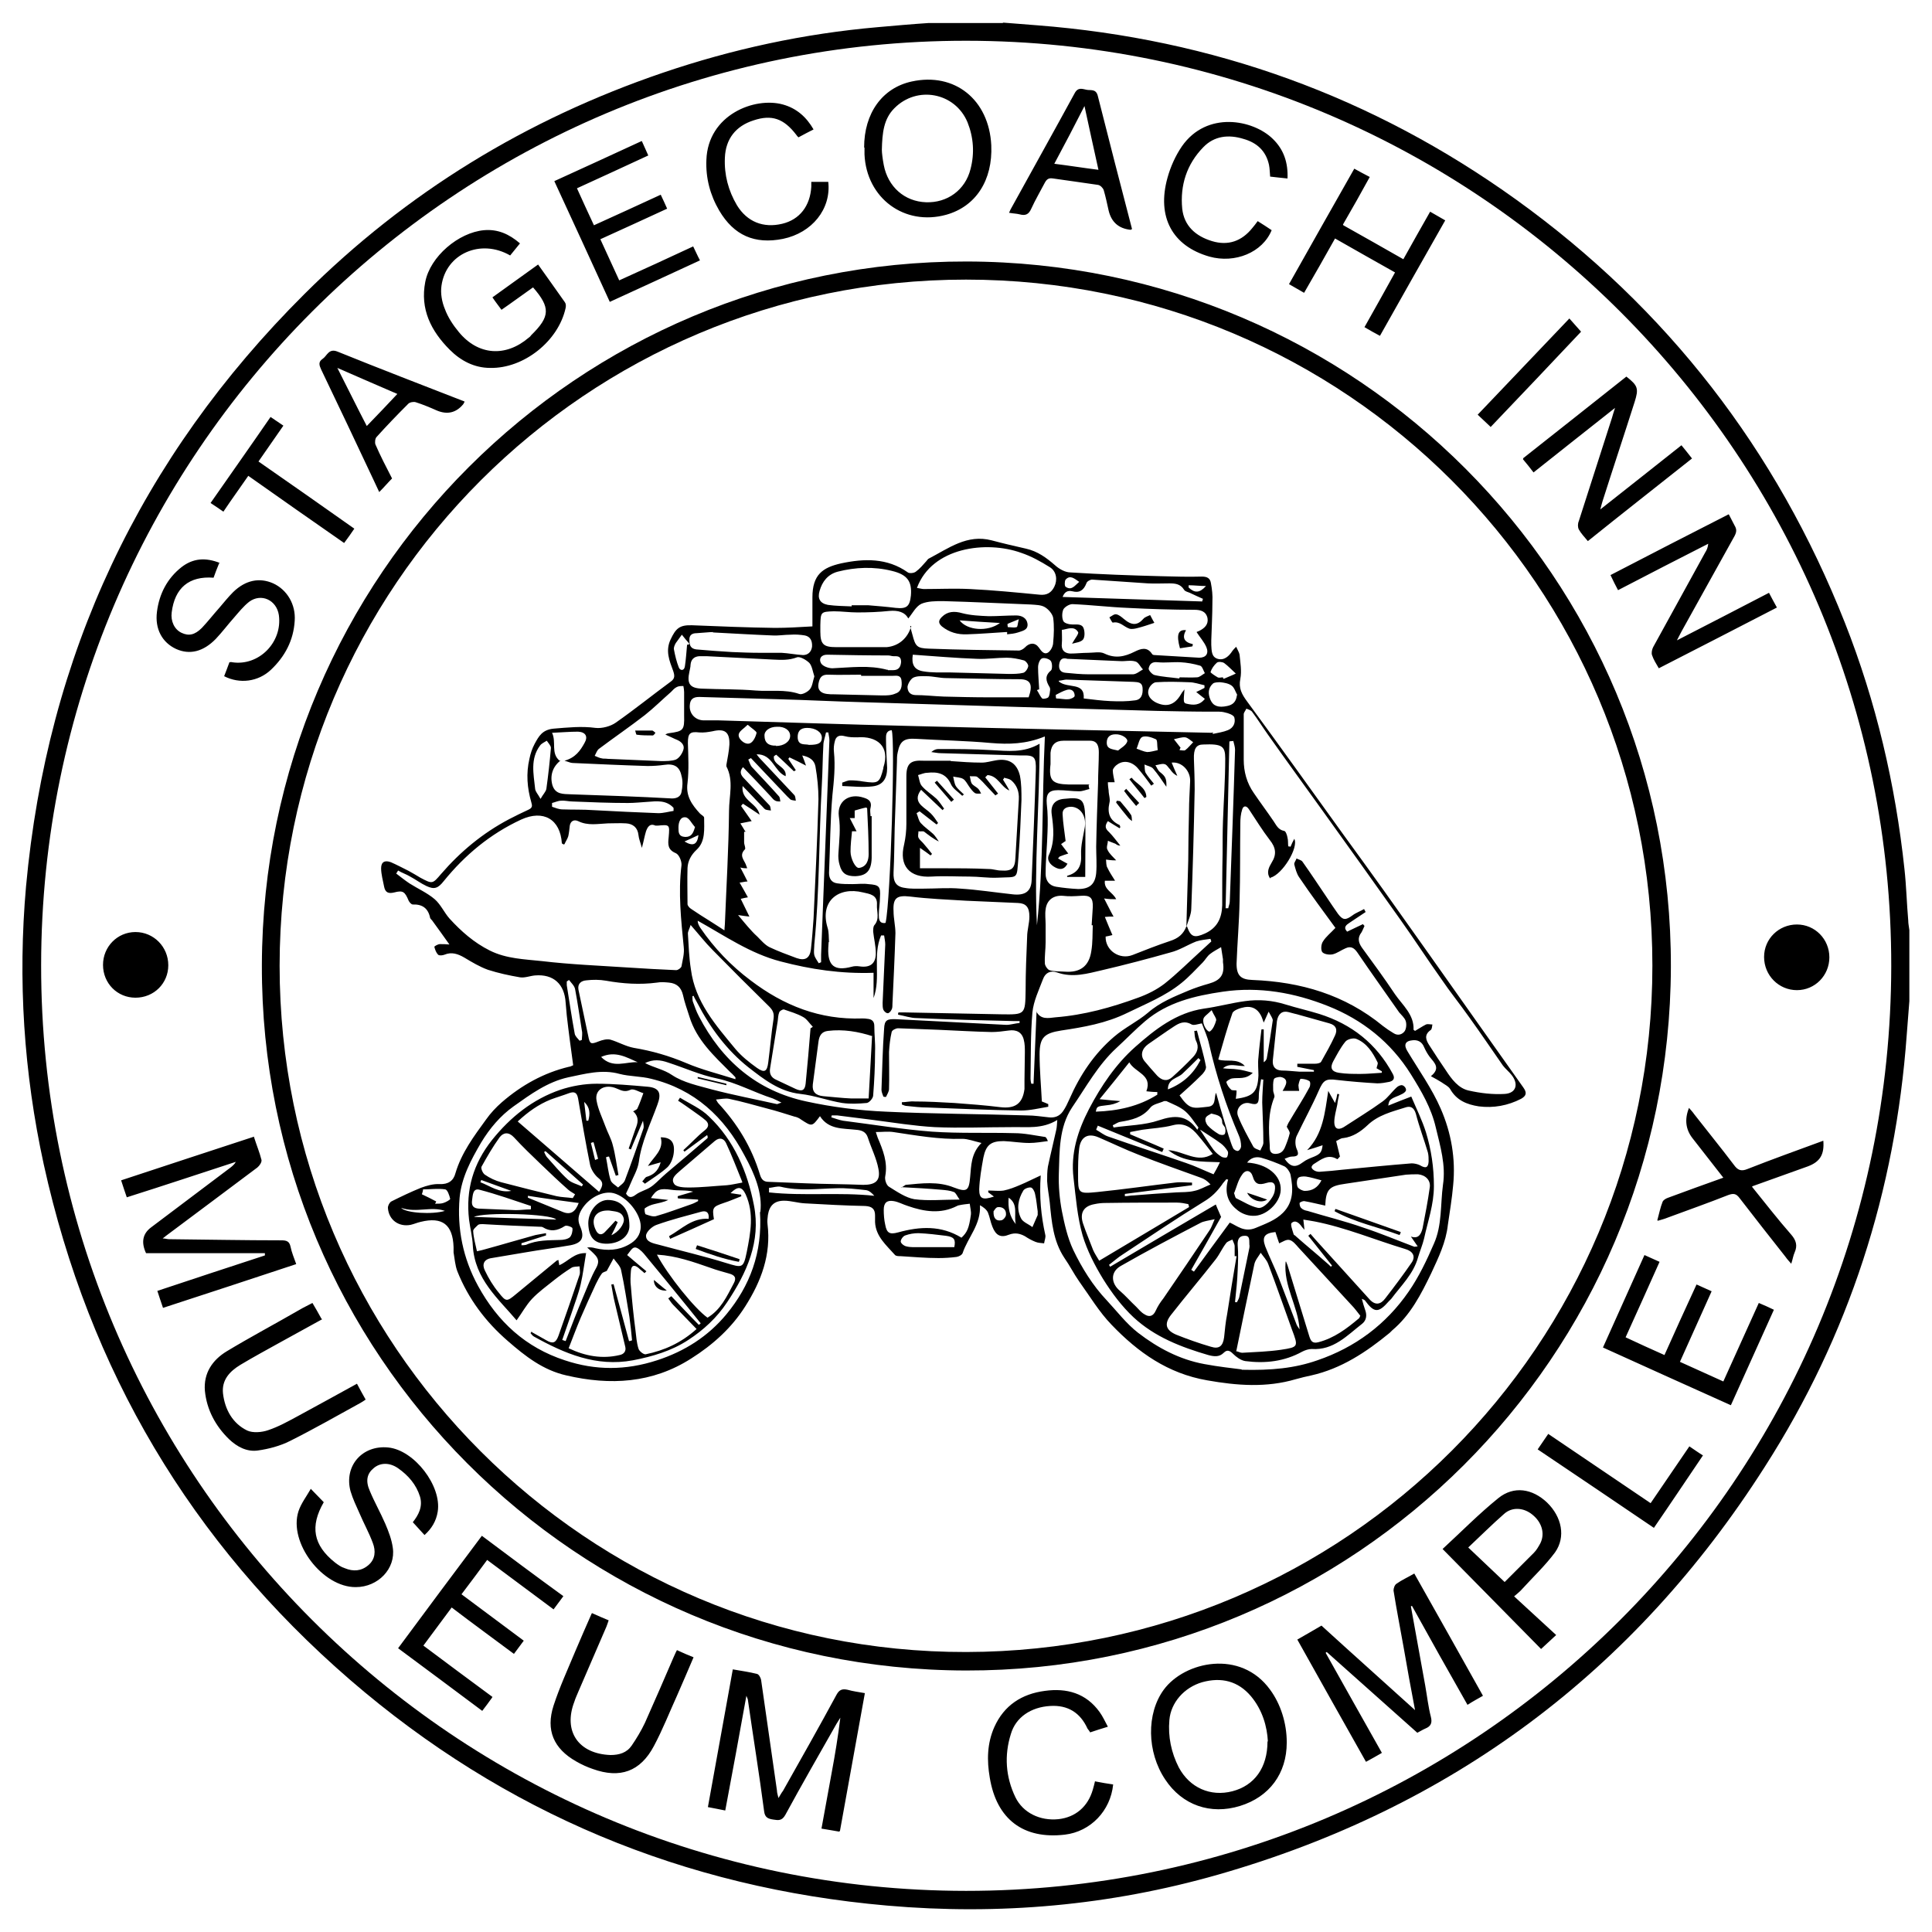 <?xml version="1.0" encoding="UTF-8"?> <svg xmlns="http://www.w3.org/2000/svg" id="Layer_1" data-name="Layer 1" version="1.1" viewBox="0 0 512 512"><defs><style>.logo__stagecoach-inn-1{fill:#000;stroke-width:0}</style></defs><path class="logo__stagecoach-inn-1" d="M265.9 6c3 .2 6 .5 8.9.7 46.6 3.6 89 18.9 127 46.2 40 28.8 69 66.3 87.1 112.1 8.3 21 13.4 42.9 15.8 65.3.5 4.5.6 9.1 1 13.6 0 .9.2 1.7.3 2.6v18.8c-.2 3-.5 6-.7 9-3 41.3-15.3 79.6-37.6 114.4-34.6 54.3-83 90.4-144.9 108.1-28.7 8.2-58 10.8-87.7 8.2-53.8-4.7-101.4-24.5-142.3-59.8-42.2-36.5-69.2-82.1-81.2-136.6-5.3-24.3-6.9-48.9-4.7-73.7 5.6-61.2 30.2-113.6 73.8-157 27-26.9 58.8-46.3 94.9-58.6 18.5-6.3 37.5-10.4 57-12.1 4.5-.4 9-.8 13.5-1.1h19.6Zm-9.8 4.8C120.8 10.7 11 120.4 10.9 255.8 10.8 391.2 120.5 501 256 501.1c135.3 0 245-109.5 245.2-245 .2-135.3-109.6-245.2-245.1-245.3Z"></path><path class="logo__stagecoach-inn-1" d="M256 442.7c-103.4-.2-186.9-83.9-186.6-187 .3-103.2 83.8-186.6 186.8-186.4 103.4.2 186.9 83.9 186.6 187-.3 103.2-83.8 186.6-186.8 186.4Zm181.9-186.8c0-100.6-81.3-181.8-181.9-181.8-100.5 0-181.8 81.3-181.9 181.8 0 100.6 81.5 182.1 182 181.9 100.6-.2 181.8-81.4 181.8-181.9Z"></path><path class="logo__stagecoach-inn-1" d="M67.3 301.3c.7 2.2 1.5 4.1 2 6.1.1.6-.5 1.5-1.1 2-8.1 6.1-16.2 12.1-24.2 18.1-.2.2-.4.3-.9.7.7 0 1.2.2 1.7.2 9.9.1 19.9.3 29.8.3 1.4 0 2.1.3 2.4 1.7.3 1.5.9 2.9 1.5 4.6-11.7 3.9-23.4 7.7-35.3 11.6-.5-1.5-1-2.9-1.5-4.5 9.6-3.2 19-6.3 28.5-9.4v-.6H38.7q-2-4.3 1.3-6.8c7-5.3 14.1-10.6 21.1-15.9.5-.4 1-.8 1.4-1.5-9.5 3.1-19.1 6.3-28.9 9.4-.5-1.5-1-2.9-1.5-4.5 11.8-3.9 23.4-7.7 35.3-11.6ZM366.1 464.6c-1.4.8-2.6 1.5-4.1 2.3-6.1-10.8-12.1-21.5-18.2-32.4 2.1-1.2 4.2-2.4 6.4-3.7 8.1 7.4 16.3 14.7 24.8 22.4-1.1-5.8-2.1-11.2-3-16.5-.9-5.1-1.9-10.1-2.7-15.2 0-.6.3-1.5.8-1.8 1.4-1 3-1.7 4.7-2.7 6.1 10.8 12.1 21.5 18.2 32.4-1.4.8-2.7 1.5-4.1 2.4-5-8.8-9.9-17.5-14.7-26.2-.1 0-.2 0-.3.1 1.3 7 2.5 14 3.8 21 .5 2.8.8 5.6 1.5 8.3.4 1.6 0 2.5-1.5 3.1-.7.3-1.3.7-2.1 1.1-8-7.1-16-14.3-24-21.4-.1 0-.2.2-.3.2 4.9 8.7 9.8 17.5 14.9 26.5ZM222.4 485.4c-1.6-.3-3-.5-4.7-.8.9-5 1.8-9.9 2.7-14.8.9-4.8 1.7-9.7 2.3-14.6-.3.5-.7 1.1-1 1.6-4.6 8.1-9.2 16.1-13.6 24.2-.9 1.6-1.9 1.4-3.2 1.2-1.3-.2-2.2-.5-2.4-2.2-1.3-9.9-2.9-19.7-4.3-29.5 0-.2-.1-.3-.4-1.1-1.9 10.5-3.7 20.4-5.6 30.4-1.6-.3-2.9-.6-4.6-.9 2.2-12.2 4.4-24.3 6.6-36.5 2.3.4 4.4.7 6.4 1.2.5.1 1 1 1.1 1.6 1.4 9.8 2.8 19.6 4.2 29.3 0 .6.2 1.1.4 2 .5-.8.8-1.4 1.2-1.9 4.8-8.5 9.6-17 14.2-25.5.7-1.3 1.5-1.6 2.9-1.3 1.4.4 2.9.6 4.6.9-2.2 12.2-4.4 24.3-6.6 36.5ZM341 461.8c0 8.2-4.6 14.4-12.4 16.8-7.8 2.4-15.3-.2-19.8-7-4.9-7.3-5-17.5-.4-23.8 5.5-7.5 20.4-10.8 28.2 0 2.8 3.8 4.4 8.9 4.4 13.9Zm-5-.3c-.2-3.9-1.4-8.3-4.5-12-3.4-4-7.8-5.1-12.9-3.7-4.8 1.4-8.3 5.4-8.7 10-.4 4.4.5 8.7 2.5 12.6 2.9 5.4 8.4 7.8 14.2 6.3 5.8-1.5 9.3-6.2 9.3-13.2ZM130.4 449.9c-.9 1.3-1.7 2.3-2.6 3.5-7.4-5.5-14.7-11-22.3-16.6 7.4-10 14.7-19.8 22.2-29.8 7.2 5.4 14.3 10.7 21.6 16-.9 1.2-1.7 2.3-2.6 3.5-5.9-4.4-11.7-8.7-17.6-13.1-2.3 3.1-4.5 6.1-6.8 9.1 5.5 4.1 10.9 8.1 16.5 12.3-.9 1.2-1.7 2.3-2.6 3.5-5.5-4.1-11-8.1-16.5-12.3-2.5 3.4-5 6.7-7.5 10.1 6.1 4.6 12.1 9 18.3 13.6ZM456.7 366.1c3.2-7 6.2-13.8 9.4-20.8 1.4.6 2.6 1.1 4 1.8-3.8 8.5-7.6 16.8-11.4 25.3-11.3-5.1-22.5-10.1-33.9-15.3 3.7-8.2 7.3-16.3 11-24.5 1.4.6 2.6 1.2 4 1.8-3 6.7-5.9 13.2-9 20 3.4 1.6 6.7 3.1 10.3 4.7 2.8-6.3 5.6-12.4 8.5-18.7 1.4.6 2.6 1.2 4 1.8-2.8 6.3-5.6 12.4-8.4 18.7 3.9 1.8 7.6 3.4 11.5 5.2ZM458.2 136.4c.6 1.1 1 2 1.5 2.9.6 1 .5 1.7 0 2.7-4.7 8.4-9.3 16.8-14 25.2-.3.6-.7 1.3-1.3 2.5 8.4-4.3 16.3-8.4 24.4-12.6.7 1.3 1.3 2.5 2.1 3.9-10.4 5.4-20.8 10.7-31.3 16.1-.7-1.2-1.4-2.3-1.8-3.5-.2-.6 0-1.5.3-2.1 4.6-8.4 9.2-16.7 13.8-25.1.4-.6.7-1.3.8-2.3-7.9 4-15.8 8.1-23.9 12.3-.7-1.3-1.3-2.5-2-4 10.4-5.4 20.7-10.7 31.3-16.1ZM403.7 121.4c9.3-7.3 18.3-14.5 27.3-21.6 3.1 2.4 3.3 3.2 2.2 6.7-2.8 8.8-5.7 17.5-8.5 26.3-.2.6-.3 1.1-.6 2.2 7.4-5.8 14.4-11.4 21.5-17 .9 1.1 1.8 2.2 2.8 3.5-9.2 7.3-18.4 14.5-27.6 21.9-.9-1.1-1.8-2-2.4-3.1-.3-.6-.3-1.5 0-2.2 2.9-9.1 5.9-18.3 8.8-27.4.2-.7.4-1.4.8-2.6-7.5 5.9-14.4 11.4-21.6 17.1-.9-1.2-1.8-2.3-2.8-3.5ZM82.4 394.6c1.4 1.4 2.4 2.5 3.4 3.5-3.7 6.4-2.8 11.4 3 16 .8.6 1.6 1.2 2.6 1.5 2.2.9 4.3.8 6.2-.8 1.9-1.6 2-3.8 1.2-5.9-1-2.7-2.4-5.2-3.5-7.8-.9-2-1.8-3.9-2.4-5.9-1.8-6.7 3.1-12.3 10-11.6 6.9.7 14.2 10.2 13.1 17-.4 2.5-1.6 4.5-3.5 6.2-1-1.1-2-2.2-3.1-3.4 1.5-1.9 2.7-4.1 1.9-6.8-1-3.2-3.1-5.6-5.8-7.5-2.3-1.6-4.8-1.5-6.5 0-1.7 1.4-2.2 3.3-1 6 1.2 2.9 2.8 5.7 4.1 8.7.9 2.1 1.7 4.2 2 6.4.8 5.5-3.9 10.4-9.8 10.4-8.8.1-17.9-11.8-15.2-20.1.7-2.1 2.1-3.9 3.3-6ZM141.2 76.2c-2.7 1.9-5.4 3.9-8.3 5.9-.8-1.1-1.6-2.1-2.4-3.3 4.1-2.9 8-5.8 12.1-8.7 2.4 3.4 4.8 6.7 7.1 10 .3.4.3 1 .2 1.5-1.9 8.8-11.1 16.1-20 15.9-4.2 0-7.8-1.9-10.7-4.8-5-5-7.9-10.8-6.5-18 1.3-6.7 8.8-13.1 15.6-13.7 3.6-.3 6.6 1 9.5 3.5-.9 1.1-1.8 2.2-2.6 3.2-7.8-4.5-17-.5-18.2 8-.3 2 .1 4.3.9 6.2.8 2.2 2.2 4.3 3.7 6.1 5.1 6.2 12.4 6.7 18.5 1.5.3-.2.5-.4.7-.7 5-4.9 5.1-7.3.5-12.6ZM229 39.1c0-9.1 4.8-15.8 12.6-17.5 11.4-2.5 20.5 4.8 21.1 16.9.4 9.3-4.1 16.2-11.9 18.4-11.1 3.1-21.2-4.4-21.7-16v-1.8Zm4.7.6c0 .8.2 2.4.5 4 1.1 5.8 5.5 9.7 11.2 9.9 5.6.2 10.4-3.2 11.8-8.8 1.1-4.2.8-8.4-.8-12.4-3.3-7.9-13.4-9.8-19.4-3.7-2.8 2.8-3.2 6.5-3.3 11ZM401.2 423c3.8 3.5 7.4 6.8 11.2 10.3-1.6 1.5-2.7 2.5-4 3.7-8.6-8.7-17.2-17.5-26.1-26.5 5-4.6 9.6-9.3 14.8-13.5 4.1-3.3 9-2.5 12.9 1.2 3.9 3.8 5 9.1 2.1 13.2-2.6 3.5-5.8 6.5-8.8 9.8-.5.6-1.2 1.1-2.1 1.9Zm-2.5-3.7 7.8-7.8c.7-.7 1.2-1.6 1.7-2.5 1.3-2.6.4-5.6-2.1-7.6-2.3-1.9-5.4-2.1-7.5-.2-3.2 2.8-6.3 5.9-9.5 8.9 3.3 3.1 6.4 6.1 9.7 9.2ZM170.1 37.4c.6 1.4 1.1 2.4 1.7 3.8-6.3 2.9-12.5 5.8-18.9 8.7 1.5 3.3 2.9 6.4 4.5 9.8 5.9-2.7 11.7-5.3 17.7-8.1.6 1.2 1.1 2.4 1.7 3.7-5.9 2.7-11.7 5.4-17.7 8.1 1.7 3.7 3.3 7.2 5 10.9 6.6-3 13-5.9 19.6-9 .6 1.2 1.1 2.4 1.8 3.7-8 3.7-15.8 7.3-23.9 11-4.9-10.7-9.7-21.2-14.7-32 7.7-3.5 15.3-7 23.1-10.6ZM85.4 349.6c-3.8 2.1-7.3 4-10.9 6-3.6 2-7.3 4-10.8 6.1-2.8 1.7-5 4-4.6 7.6.5 4.2 2.5 7.9 6.4 9.8 1.5.7 3.9.5 5.6-.1 2.7-.9 5.2-2.3 7.8-3.7 5.2-2.8 10.4-5.7 15.7-8.6.8 1.5 1.5 2.8 2.3 4.2-.6.4-1 .7-1.4.9-6.2 3.4-12.3 6.9-18.7 10.1-2.6 1.3-5.6 2.1-8.5 2.5-2.9.4-5.5-1-7.6-3-3.6-3.5-5.9-7.8-6.4-12.8-.4-4.7 2-8.2 5.8-10.5 6.3-3.8 12.9-7.3 19.3-11 1-.6 2.1-1.1 3.4-1.8.8 1.3 1.5 2.6 2.4 4.2ZM156.9 427.5c1.6.7 2.9 1.3 4.4 1.9-.2.6-.4 1.2-.6 1.7-2.4 5.6-4.9 11.3-7.3 16.9-.4 1-.9 2-1.2 3-3 7.8 1.1 13.8 9.6 14.1 2.3 0 4.3-.6 5.6-2.5 1.3-1.9 2.5-3.9 3.5-6 2.6-5.8 5.1-11.6 7.6-17.4.3-.6.5-1.2.9-1.9 1.5.7 2.9 1.3 4.4 1.9-1.5 3.5-2.9 6.8-4.4 10.2-2 4.4-3.8 9-6.1 13.3-3.6 6.8-9 8.7-16.2 6.1-1.5-.5-3-1.2-4.4-2-6-3.4-8.1-8.3-6-14.8 1.6-4.9 3.8-9.7 5.8-14.5 1.4-3.3 2.8-6.5 4.3-9.9ZM58.1 149.2c-.6 1.5-1.1 2.7-1.5 3.9-6.5-.5-10.3 2.7-11.1 9.2-.3 2.3.7 4.5 2.6 5.4 1.9.9 3.5.6 5.4-1.3 1.6-1.7 3-3.5 4.6-5.3 1.2-1.4 2.4-2.9 3.7-4.2 3.3-3.2 7-3.9 10.6-2.3 3.7 1.7 6 5.6 5.7 9.9-.3 5.2-2.6 9.5-6.3 13-3.4 3.2-8.3 3.8-12.4 1.7.5-1.2.9-2.4 1.4-3.7.3 0 .5-.1.7 0 7.1 1.1 13.4-5.3 12.4-12.5-.6-4-4.7-5.9-7.9-3.5-1.5 1.2-2.7 2.7-4 4.2-1.6 1.8-3.1 3.8-4.8 5.6-3.3 3.4-6.9 4.3-10.5 2.7-3.7-1.7-5.7-5.3-5.1-9.9.6-4.7 2.7-8.8 6.5-11.8 3.1-2.4 6.4-2.6 10.2-1.1ZM356 59.7c5.4 3 10.6 6 15.9 9 2.4-4.3 4.7-8.4 7.1-12.6 1.4.8 2.6 1.5 4 2.3-5.8 10.2-11.5 20.3-17.3 30.6-1.3-.7-2.6-1.4-4.1-2.3 2.7-4.8 5.4-9.6 8.1-14.5-5.3-3-10.5-5.9-15.9-9-2.7 4.8-5.4 9.6-8.2 14.4-1.4-.8-2.6-1.5-4-2.3 5.8-10.3 11.5-20.4 17.3-30.6 1.3.7 2.5 1.4 4.1 2.2-2.3 4.2-4.6 8.3-7.1 12.6ZM439.2 323.4c.5-1.8.8-3.4 1.4-4.9.2-.5.9-.9 1.5-1.1 4.8-1.8 9.6-3.5 14.6-5.3-2.7-3.5-5.5-7-8.2-10.5q-2.7-3.5-.9-8c.5.6 1 1.1 1.4 1.7 3.5 4.5 7.1 8.9 10.5 13.4 1 1.4 1.9 1.8 3.6 1.1 6.6-2.6 13.3-5 20.1-7.5.3 3.7-.9 5.6-4.1 6.8-4.8 1.7-9.7 3.5-14.5 5.2-.1 0-.2.1-.3.2 3.4 4.2 6.8 8.6 10.4 12.7 1.3 1.5 1.7 2.9.9 4.7-.4.9-.5 1.8-.9 3-.6-.7-1.1-1.2-1.5-1.8-4.1-5.2-8.2-10.4-12.2-15.6-.9-1.2-1.6-1.3-3-.8-5.3 2.1-10.7 4-16.1 6-.7.3-1.5.5-2.5.8ZM290.3 472.1c1.6.3 3.2.6 4.7.8-.7 7-6 12.5-12.8 13.3-11 1.3-18.1-4.1-19.9-15.1-.8-4.6-.7-9.1 1.2-13.4 2.6-5.8 7.3-8.8 13.4-9.6 5.8-.8 10.9.6 14.5 5.6.8 1.1 1.4 2.4 2.2 3.9-1.7.5-3.2 1-4.7 1.5-.2-.4-.5-.7-.7-1-1.9-4.2-5.2-6.3-9.9-6-5.1.3-9.1 3-10.4 7.4-1.8 5.7-1.4 11.4 1.2 16.8 2 4.1 6.5 6.3 11.4 5.8 4.5-.5 7.8-3.3 9.1-7.8.2-.7.4-1.4.6-2.3ZM123.1 106.5c-.2.4-.3.6-.4.7q-2.8 3.3-6.9 1.6c-1.8-.8-3.7-1.6-5.6-2.2-.6-.2-1.6 0-2 .4-2.9 2.9-5.7 5.8-8.4 8.8-.4.4-.5 1.5-.3 2 1.3 3 2.8 5.9 4.4 9-1.1 1.1-2.1 2.3-3.4 3.6-.6-1.2-1-2.2-1.5-3.2-4.6-9.8-9.2-19.5-13.9-29.3-.5-1.1-.8-2 .4-2.8 1.2-.8 1.6-2.9 4-1.9 11.1 4.5 22.3 8.8 33.6 13.2Zm-17.8-2.1c-5.5-2.4-10.7-4.6-15.9-6.9 2.6 5.1 5.1 10.2 7.8 15.4 2.8-2.9 5.4-5.6 8.1-8.5ZM267.4 56.4c.3-.7.5-1.1.8-1.6 5.5-10 11.1-20 16.6-30.1.9-1.7 2.1-1.1 3.2-.9 1 .2 2.4-.3 2.9 1.5 3 11.8 6 23.6 9.1 35.4-.2.1-.3.2-.4.2q-4.7-.5-5.8-5.1c-.4-1.8-.8-3.7-1.3-5.4-.2-.6-.9-1.3-1.5-1.4-3.9-.6-7.9-1.1-11.9-1.7-1.2-.2-1.7.2-2.2 1.1-1.2 2.3-2.5 4.5-3.6 6.9-.7 1.6-1.6 1.9-3.1 1.5-.8-.2-1.6-.2-2.7-.4Zm20-28.3c-2.6 5.1-5.2 10.1-8 15.3 4 .5 7.7 1.1 11.7 1.6-1.3-5.8-2.5-11.4-3.7-16.9ZM215.6 34.3c-1.4.7-2.7 1.4-4 2.1-.3-.3-.4-.4-.6-.7-3.3-4.3-6.5-5.4-11.3-3.8-4.7 1.5-7.4 4.9-7.6 9.9-.2 4.5.9 8.7 3.2 12.6 2.7 4.4 7 6.1 12 4.9 4.6-1.1 7.4-4.7 7.7-9.8v-1.3h4.5c.8 7.2-4.3 13.5-12 15.1-7.5 1.5-13-.9-16.9-7.5-2.4-4.1-3.6-8.6-3.4-13.4.4-12 12.8-16.8 20.3-14.7 3.6 1 6.2 3.3 8.1 6.6ZM341.2 47.3c-1.7-.2-3.1-.3-4.6-.5-.1-1.1-.1-2.1-.3-3.1-.8-3.7-3.2-5.9-6.8-6.9-3.9-1.2-7.7-.8-10.6 2.2-4.4 4.5-6.2 10.1-5.6 16.3.5 4.6 3.6 7.3 7.9 8.6 4.3 1.3 7.9 0 10.7-3.5.5-.6.9-1.1 1.4-1.8 1.3.8 2.5 1.6 3.7 2.4-2.4 5.9-9.7 8.9-16.5 7-9.8-2.8-14-10.5-11.1-20.9.8-2.9 2.1-5.8 3.8-8.3 6.6-9.5 18.9-7.1 24.1-2 2.9 2.8 4.1 6.3 3.9 10.6ZM437.4 398.4c3.4-5 6.8-10 10.3-15.1 1.2.8 2.3 1.6 3.6 2.4-4.4 6.5-8.6 12.8-13 19.2-10.3-7-20.4-13.8-30.8-20.8 1-1.4 1.8-2.7 2.8-4.1 9.1 6.2 18.1 12.2 27.2 18.4ZM93.9 140.1c-.9 1.3-1.7 2.5-2.7 3.8-8.5-5.9-16.9-11.8-25.4-17.8-2.2 3.2-4.4 6.2-6.6 9.5-1.1-.8-2.2-1.5-3.4-2.3 5.3-7.6 10.6-15.1 15.9-22.8 1.2.8 2.2 1.5 3.4 2.3-2.2 3.2-4.3 6.2-6.6 9.5 8.5 5.9 16.9 11.8 25.4 17.8ZM44.6 255.8c0 4.8-3.8 8.6-8.7 8.6-4.8 0-8.6-3.8-8.6-8.7 0-4.8 3.8-8.7 8.6-8.7s8.7 3.9 8.7 8.8ZM484.8 253.7c0 4.8-3.8 8.7-8.6 8.7s-8.7-3.9-8.7-8.8c0-4.8 3.9-8.6 8.7-8.6 4.8 0 8.6 3.9 8.6 8.7ZM395 113.1c-1.2-1.1-2.2-2.1-3.4-3.2 8.1-8.5 16.1-16.9 24.3-25.5 1.1 1.2 2 2.3 3.1 3.5-7.8 8.3-15.8 16.7-24 25.3ZM280.2 296.8c-4.1 2.5-8.1 1.8-12.1 1.9-6.8 0-13.6.3-20.4 0-5.4-.3-10.9-1.2-16.3-1.9-3.2-.4-6.3-.8-9.5-1.2h-1.5c0 .2 0 .3-.1.5 1 .3 2 .7 3.1.9 7.9 1 15.7 2.3 23.6 2.9 7.2.5 14.5.2 21.8.4 2.7 0 5.4.6 8.1 1 .3 0 .5.4.8 1.1-1.6.2-3.3.5-4.9.5-2.3 0-4.5-.4-6.8-.5-3.4 0-4.7 1-5.4 4.4-.5 2.8-1 5.6-1.1 8.4 0 2.5.9 2.9 3.9 1.9-.6-.4-1-.8-1.5-1.1v-.5c1.4 0 2.8.2 4.1 0 1.5-.3 3-.9 4.4-1.5 1.7-.7 3.4-1.6 5.4-2.5-.4 5.7.1 10.7 1.2 15.7.2.7-.2 1.5-.3 2.3-.8-.1-1.6-.1-2.3-.4-1-.4-1.9-.9-2.8-1.5-1.3-.7-2.6-1-4.2-.4-2.2.9-3.5.2-4.4-2.1-.5-1.2-.7-2.6-1.2-3.8-.4-.8-1.2-1.4-2.1-1.9.3 5.1-3.2 8.5-4.6 12.7-.2.5-1 .9-1.6 1-1.6.2-3.2.3-4.8.3-3.3 0-6.7-.3-10-.5-.5 0-1.2 0-1.5-.3-2.3-2.6-5.1-4.9-5.3-8.7v-1.8c0-1.7-.8-2.4-2.6-2.5-5.3-.1-10.7-.4-16-.7-1.9-.1-3.7-.7-5.5-.7-2.6 0-3.9 1.3-4.3 3.8-.1.8-.2 1.6-.1 2.4 1 8.1-1.7 15.2-5.9 21.8-3.6 5.7-8.6 10.2-14.3 13.8-10.3 6.6-21.5 7.2-33.1 4.5-6.2-1.4-10.9-5.1-15.5-9.1-5.9-5.1-10.5-11.2-13.4-18.5-.6-1.6-.7-3.3-1-5v-1.4c-.2-6-3-8.1-8.7-6.7-.9.2-1.8.6-2.7.8-3.1.6-5.8-1.3-6-4.5 0-.6.4-1.4.9-1.7 2.6-1.3 5.1-2.5 7.8-3.6 1.6-.6 3.4-1.1 5-1 2.3.1 3.7-.9 4.2-2.9 1.6-5.4 4.9-9.8 8.1-14.2 1.2-1.7 2.6-3.2 4.2-4.6 5.2-4.5 11.1-7.8 17.8-9.4.3 0 .6-.2 1.1-.4-.6-4.4-1.2-8.8-1.7-13.2-.1-1.1-.2-2.2-.3-3.4-.3-4.9-3.2-7.6-8.1-7.2-1.3.1-2.7.7-4 .5-2.9-.5-5.7-1.1-8.5-2-2.2-.8-4.2-2-6.2-3.2-1.7-1-3.4-1.6-5.3-.8-.5.2-1.4.3-1.7 0-.5-.5-.8-1.3-1-2.1 0-.1.9-.7 1.5-.7.8 0 1.5 0 2.5.1-1.6-2.3-3.1-4.3-4.6-6.4-.2-.2-.4-.4-.5-.6-.5-2.6-2.1-3.7-4.6-3.6-.4 0-.9-.6-1.1-1-1-2.4-1.5-2.8-3.8-2.2-1.6.4-2.4 0-2.7-1.5-.3-1.6-.8-3.3-.8-4.9 0-1.7 1-2.2 2.6-1.6 1.6.7 3.1 1.5 4.7 2.3 1.1.6 2.1 1.2 3.1 1.8 3.2 1.7 3.2 1.7 5.5-1 5.1-5.9 11-10.8 18-14.5 1.7-.9 3.4-1.7 5.1-2.5 1.1-.5 1.1-1 .8-2-1.1-3.8-1.4-7.6-.5-11.5.3-1.4.7-2.7 1.4-4 1.1-2 2-3.7 5-4 3.7-.3 7.4-.7 11.1-.2 1.7.2 4-.4 5.4-1.4 5-3.5 9.7-7.3 14.6-10.9 1.1-.8 1-1.6.6-2.8-1-2.7-2.1-5.3-.7-8.3 1.4-3 2.4-3.9 5.7-3.8 7.3.3 14.7.6 22 .7 3.2 0 6.4-.2 9.9-.4v-7.7c0-6 2.7-7.9 7.6-9 6.1-1.3 12.2-1.5 17.7 2.4.4.3 1.6.2 2.1-.2 1.1-.8 1.9-1.8 2.8-2.8.2-.2.4-.6.7-.7 5.2-2.7 10.1-6.5 16.6-4.8 3 .8 6 1.5 9.1 2.2 3.1.7 5.4 2.4 7.7 4.4 1.1 1 2.7 1.9 4.1 1.9 8 .5 16 .8 24 1 3.6.1 7.2.2 10.8.1 1.5 0 2.2.5 2.4 1.7.3 1.6.5 3.3.4 5 0 3.4-.2 6.8-.3 10.2v1.2c.1 1.5 0 3.2 1.7 3.7s3-.7 3.9-2.1c.2-.3.5-.6 1-1.1.4.9.8 1.5.9 2.1.2 2.1.6 4.3.2 6.4-.5 2.5.4 4.1 1.8 6 8.6 11.7 17.1 23.6 25.6 35.4 3.6 4.9 7.1 9.8 10.7 14.8 8.1 11.4 16.2 22.8 24.3 34.3 4.2 5.9 8.4 11.9 12.6 17.8 1 1.4.8 2.2-.6 3-3.5 1.8-7.3 2.5-11.2 2-3.2-.5-5.9-1.6-7.6-4.6-.5-.8-1.5-1.2-2.3-1.8-.8-.5-1.7-1-2.8-1.6 2.6-2.1 1-3.5-.3-5.1-.6-.8-1.1-1.7-1.5-2.6-.6-1.5-1.8-2-3.2-1.8-1.9.2-2.2 1.3-1.2 2.9 3 5 6.5 9.9 8.8 15.2 2.8 6.4 4 13.3 3.3 20.3-.3 3.5-.9 7-1.4 10.5-.5 4.6-2.5 8.7-4.4 12.8-2.7 5.6-5.5 11.1-10.4 15.2l-.6.6c-6.2 5.1-12.8 9.5-20.8 11.3-1.4.3-2.7.6-4.1 1-7.8 2.3-15.6 1.7-23.5.3-10.4-1.8-18.3-7.4-25.3-14.7-3.3-3.4-5.8-7.6-8.6-11.5-1.4-2-2.5-4.2-3.9-6.2-3-4.5-3.4-9.6-3.9-14.7-.2-1.9-.6-3.8-.7-5.7 0-1.2 0-2.5.2-3.8.7-3.3 1.5-6.5 2.2-9.7.2-.8.2-1.6.3-2.8Zm34.4-51.2c1 2.8 2 3 4.7 1.8 3.3-1.5 4.5-4.1 4.6-7.5 0-4.6 0-9.2.1-13.7 0-2.9 0-5.7.1-8.6.2-5.5.6-11 .6-16.6 0-3.3-.9-3.9-5.8-3.7-1.9 0-2.6 1.1-2.5 3.9.1 2.7.2 5.3.2 8-.2 10.5-.5 21.1-.9 31.6 0 1.6-.9 3.3-1.3 4.9.2-5.9.3-11.8.5-17.7 0-4.3.1-8.7.2-13 0-2.7.2-5.3.3-8 .1-2.7-2.2-5.2-4.9-4.9.5 1.2 1 2.4 1.5 3.5-.9-.4-1.4-1-1.9-1.7-.5-.5-.9-1.3-1.5-1.4-.7-.2-1.6.2-2.4.3.4.6.6 1.3 1.2 1.8 1.4 1.1 1.8 1.7 1.7 3.9-1.3-1.9-2.3-3.4-3.5-4.8-.5-.6-1.5-.7-2.3-1.1.1.8 0 1.6.3 2.2.6 1 1.4 1.9 2.2 2.9l-.7.5c-1.1-1.5-2.2-3-3.4-4.4-1.5-1.9-3.8-2.5-5.6-1.2-.5.3-1.1 1-1.2 1.5 0 1 .3 2.1.5 3.2h-1.8c0 .8.1 1.5.2 2.2 0 1.1.5 2.3.2 3.3-.6 2.7.1 4.6 2.6 5.8.2 0 .2.4.3.6l-.2.3c-1-.6-2-1.2-3.1-1.9-.9 1.3-.7 2 .3 2.9 1.1 1.1 2 2.4 3 3.6-.7 0-1-.3-1.3-.5-.7-.3-1.4-.5-2-.8 0 .8-.5 1.8-.1 2.4.5 1.1 1.5 1.9 2.3 2.8h-.5c-.7 0-1.4-.1-2.2-.2.1.7 0 1.6.4 2.2.5 1.1 1.2 2.1 2 3.4h-2.7c-.3 2.4 2.1 3 3 4.9-1.1 0-1.9 0-3.2-.2.9 1.7 1.6 3.2 2.5 4.8-.9 0-1.5 0-2.3.1.7 1.7 1.3 3.2 2 4.8-.7.2-1.3.3-1.8.4-.1 3.7 3.7 6.2 7.1 4.9 3.3-1.3 6.6-2.6 9.9-3.7 2.2-.7 3.6-1.8 4.4-3.9ZM184 263.9c-.2 0-.3 0-.5.1 0 .5 0 1 .1 1.4.5 1.3.9 2.6 1.6 3.9 6.1 11.8 15.4 19.8 28.5 22.6 6.9 1.5 14 2.4 21 2.7 12.5.6 25 .6 37.5 1 1.9 0 3.8.3 5.7.5 1.6.2 2.9-.3 3.8-1.6.7-1 1.2-2.1 1.7-3.2 2.8-6.4 6.6-12.1 11.9-16.6 2.8-2.4 6.2-4 8.9-6.3 3.2-2.8 7-4.3 10.8-5.9 1.7-.7 3.5-1.3 5.3-1.8 3.2-.9 4.3-2.4 3.8-5.7v-.8c-.2-1.1-.3-2.1-.5-3.2-1 .6-2 1.1-2.9 1.8-.8.6-1.3 1.6-2 2.3-1.8 1.8-3.6 3.8-5.6 5.4-4.3 3.5-9.4 5.5-14.3 7.9-5.7 2.8-11.6 3.8-17.6 4.7-4.4.7-5.7 1.8-5.7 6.3 0 4.2.4 8.4.6 12.5.6.2 1.2.5 1.7.7v.7c-2.4.4-4.8 1-7.2 1-8.3-.1-16.5-.5-24.8-.8-1.8 0-3.6-.2-5.4-.4-.5 0-.9-.2-1.4-.4v-.6c1.1 0 2.2-.3 3.3-.2 3.5 0 7.1.2 10.6.4 4 .3 8.1.6 12.1 1.1 4 .5 6-.9 6.5-4.8v-2.4c0-2.4.1-4.9.1-7.3 0-1.1 0-2.3-.3-3.4-.5-2-2-2.7-4-2.4-1.5.2-3 .4-4.5.4-4.7-.1-9.5-.4-14.2-.6-3.5-.1-7.1-.3-10.6-.4-.6 0-1.6.5-1.7 1-.4 1.7-.6 3.5-.7 5.3 0 3.3.1 6.5 0 9.8 0 .7-.5 1.4-.8 2.1-.2 0-.5 0-.7-.1-.2-.6-.5-1.2-.5-1.8.2-5.4.3-10.8.7-16.2.1-2.3.8-2.6 3.2-2.5 9.7.5 19.4 1 29.2 1.5 1.1 0 2.3-.4 3.5-.5v-.5h-1.4c-8.6-.2-17.2-.4-25.8-.8-1.7 0-3.3-.6-5-.9 0-.2 0-.4.1-.6h1.6c8.5.2 17.1.3 25.6.5 6.4.1 6.4.1 6.5-6.4 0-4.7.2-9.4.4-14.1 0-1.8.6-3.6.6-5.4 0-2.5-.9-3.5-3-3.6l-13.8-.6c-4.9-.3-9.9-.5-14.8-1.1-3.5-.4-4.6.3-4.4 3.9 0 1.9.5 3.9.5 5.8-.2 6.3-.5 12.6-.8 18.9 0 .5 0 1.1-.3 1.5-.2.4-.7.9-1 .8-.4 0-.9-.5-1.1-.9-.2-.5-.2-1.2-.2-1.8.2-5.2.5-10.4.7-15.5 0-.8-.2-1.6-.3-2.4h-.8c-2.3 5.3 0 11.2-2 16.6v-6.7c-8.6.3-16.6-.9-24.6-3-8.1-2.1-14.8-6.8-22-10.8 0 .8.4 1.4.7 1.9 3.7 5.4 8.1 10 13.3 13.9 8.8 6.7 18.4 10.5 29.6 10.1.5 0 .9 0 1.4.1 1.2.1 1.8.7 1.8 1.9 0 2.3.3 4.5.2 6.8 0 3.9-.2 7.7-.5 11.6 0 .7-1 1.9-1.7 2-2.2.2-4.4.3-6.5 0-3.7-.6-7.4-2-11.1-2.4-5.6-.6-9.8-4-13.7-7-5.7-4.5-10.2-10.5-13.6-17.1-.3-.6-.7-1.2-1-1.9Zm152.6-31.1c-1.1-1.6-.3-3 .4-4.2 1.4-2.2 1.1-4-.5-6-2-2.6-3.7-5.4-5.5-8.1-.7-1.1-1.5-1-1.8 0-.4 1.2-.5 2.5-.5 3.7-.1 6.9 0 13.7-.2 20.6-.1 5.5-.6 11.1-.8 16.6 0 3.2 1.2 4.2 4.2 4.3 12.8.5 24.5 3.9 34.6 12.2.9.7 1.8 1.3 2.8 1.9 1.2.8 2.4.3 3-.6.4-.7.5-1.9.2-2.7-.3-.8-1.1-1.5-1.7-2.2-3.7-5.3-7.5-10.6-11.1-15.9-.9-1.3-1.8-1.7-3.1-1.1-1.2.5-2.2 1.3-3.4 1.6-.9.2-2.3 0-2.8-.6-.4-.6-.3-2.1.2-2.8.8-1.3 2-2.2 3.3-3.6-3.2-4.4-6.5-8.8-9.6-13.4-.7-1-1-2.3-1.3-3.4-.1-.5.4-1 .6-1.6.5.3 1.3.4 1.6.9 2.2 3.1 4.3 6.3 6.4 9.4 1 1.5 2 3 3 4.4 1.3 1.7 2 1.7 3.8.4.9-.7 2.1-1.1 3.1-1.7.1.3.3.5.4.8-1.4.9-2.8 1.9-4.2 2.8-.9.6-1.8 1.2-.7 2.4 1.4-.7 2.8-1.3 4.2-2 .1.2.3.3.4.5-.3.6-.5 1.2-.8 1.7-1.1 1.4-.8 2.7.1 4 3 4.1 6 8.2 8.8 12.4 2 2.9 5.1 5.4 4.9 9.4l.4.3c.9-.5 1.9-1.2 2.9-1.7.5-.2 1.1 0 1.7 0-.1.5-.1 1.3-.5 1.5-1.8 1.3-1.2 2.7-.2 4.2 1.4 2.2 2.8 4.3 4.3 6.5 1.5 2.3 3.3 4.7 6 5.3 3.1.7 6.4 1.1 9.6.9 3-.2 3.7-2.6 1.8-5-.7-.9-1.6-1.6-2.3-2.5-3-4.3-5.9-8.6-9-12.9-2.4-3.4-5-6.6-7.3-10-3.7-5.2-7.2-10.6-10.9-15.8-6.8-9.6-13.6-19.1-20.5-28.7-4.8-6.7-9.7-13.4-14.5-20.2-1.5-2.1-2.8-4.2-4.3-6.2-.3-.4-1-.6-1.5-.8-.2.5-.7 1-.7 1.5v12c0 3.2.8 6.2 2.7 8.9 1.7 2.5 3.5 4.9 5.2 7.4.7 1 1.2 2.3 2.8 2.6.4 0 .8 1.1.9 1.8.2.7.1 1.5.2 2.3.2 0 .4 0 .6.1.3-.7.6-1.4 1-2.1 1.2 2.3-3.1 9.4-6.3 10.3Zm-187.2-9c-.2-.1-.4-.2-.5-.3-.4-6.4-4.9-9-10.8-6.3-8.2 3.8-14.9 9.4-20.5 16.3-1.5 1.9-2.5 2.3-4.6 1.3-1.5-.7-2.8-1.7-4.3-2.5-1-.6-2.2-1-3.2-1.6-.2.3-.3.5-.5.8 1.2.9 2.3 1.8 3.5 2.6 2.2 1.4 4.7 2.5 6.7 4.2 1.6 1.4 2.5 3.5 3.9 5.1 3.1 3.4 6.5 6.4 10.7 8.5 4.4 2.2 9.2 2.3 13.8 2.8 7.6.9 15.2 1.2 22.8 1.7 4.3.3 8.5.5 12.8.7.5 0 1.3-.6 1.4-1 .3-1.7.8-3.4.6-5.1-.7-7.2-1.5-14.4-.6-21.7.1-1-.6-2.8-1.5-3.2-2.2-.9-2.1-2.4-1.9-4.2.3-3.4.3-3.4-2.9-3.1h-.6c-1.5-.7-2.1.4-2.5 1.5-.4 1.3-.6 2.6-1.1 4.4-.4-1.5-.8-2.4-.9-3.4-.2-2-1.5-3-3.3-3.1-1.6-.1-3.2 0-4.8 0-2.6.1-5.3.7-7.9-.6-1.1-.5-2 0-2.2 1.2-.1.9-.2 1.9-.4 2.8-.2.7-.7 1.4-1 2.1ZM329.1 363c7.8.2 14-.4 20-2.5 10-3.4 18.2-9.5 24.2-18.2 2.7-3.9 4.8-8.3 6.7-12.7 2.2-4.9 1.7-10.4 2.4-15.6.8-5.2-.7-10.2-1.9-15.2-1.2-5.2-3.8-9.6-6.6-14.1-5.3-8.5-12.9-14.5-22-18.1-8.8-3.5-18.1-5.2-27.8-3.8-7.5 1.1-14.7 2.8-20.6 7.8-2.6 2.2-5 4.7-7.6 7.1-4.9 4.5-8.1 10.4-11.8 15.8-3.5 5.3-3.3 11.6-3.5 17.6-.1 3.2.2 6.6.8 9.8.7 3.5 1.5 7.1 3 10.3 2.3 4.8 5.2 9.5 8.9 13.4 2.7 2.9 5.2 6.2 8.3 8.6 5.2 4 11 7.1 17.6 8.3 3.7.7 7.5 1.1 9.8 1.4Zm-127.6-41.8c.6-5-1.5-10.1-4.2-15-5.4-10.2-13.2-17.5-24.7-20.3-2.7-.7-5.7-.6-8.4-1.3-4.7-1.3-9.2 0-13.6.9-5.5 1.2-10 4.5-14.5 7.7-3.5 2.5-6.3 5.8-8.6 9.6-2.7 4.6-5.2 9.3-5.7 14.6-.7 8.2.9 16.1 4.9 23.4 5.2 9.5 12.6 16.3 23 19.7 8.1 2.7 16.1 2.7 24.4 0 7.4-2.4 13.6-6.4 18.4-12.2 6.2-7.5 9.6-16.3 8.9-27.1Zm-3.8-100.9c-.2 0-.3.1-.5.2v2.7c0 .7.5 1.6.2 1.9-1.6 1.6-.2 2.8.3 4.1 0 .2.2.4.3.9-.6 0-1 0-1.8-.2.7 1.3 1.3 2.5 1.9 3.7-.6 0-1.2.2-2.1.3.8 1.4 1.5 2.6 2.2 3.9-.6.1-1.1.2-1.9.4.8 1.6 1.5 3.1 2.3 4.7-1-.1-1.7-.2-3-.4 1.1 1.3 1.8 2.2 2.6 3.1.8.9 1.6 1.8 2.5 2.6 1 1 2 2.2 3.2 2.8 2.3 1.1 4.8 2 7.2 2.9 2.3.8 3.5 0 3.8-2.3.3-2.7.5-5.4.7-8.2.5-10.5 1-21.1 1.3-31.6 0-2.9-.3-5.8-.8-8.7-.3-1.6-1.5-2.5-3.5-2.9.4 1 .7 1.8 1 2.7-1.5-.8-2.9-1.5-4.4-2.2 0 .1-.2.3-.3.4.7 1 1.3 2 2 3-.2.1-.3.2-.5.3-1.6-1.5-3.1-3-4.7-4.4-.2.1-.4.3-.6.4-.4 2.4 3.5 2.7 3.1 5.3-3.1-1.3-3.4-5.9-7.7-5.8.4.5.6.8.8 1 3.1 3.3 6.1 6.5 9.2 9.8.3.3.3 1 .4 1.5-.5-.1-1.2-.1-1.5-.4-1.1-1-2.1-2.2-3.2-3.3-2.4-2.5-4.8-5.1-7.2-7.6l-.7.4c.3.6.5 1.4.9 1.9 2.4 2.6 4.9 5.2 7.2 7.8.3.3.3.9.4 1.4-.5 0-1.1 0-1.5-.3-.4-.2-.7-.7-1.1-1.1-2.4-2.6-4.8-5.1-7.3-7.7-1.1 1.3-.5 2.2.4 3.1 2.2 2.3 4.4 4.7 6.6 7 .3.3.3.9.4 1.4-.5-.1-1.1-.1-1.5-.3-.3-.2-.6-.6-.8-.8-1.7-1.7-3.3-3.5-5.2-5.4-.5 3.9 3.9 4.5 4.5 7.6-1.6-1.1-3-2-4.4-2.9-.2.2-.4.4-.5.6.9 1.3 1.8 2.6 2.8 4-1 .2-1.9.4-3 .6.6 1 1 1.6 1.4 2.3ZM321.4 194v.5c1.4-.3 2.8-.5 4-1 1.5-.6 2.1-2 1.7-3.4-.2-.6-1.5-1.1-2.5-1.3-1.1-.3-2.3-.2-3.4-.2-4.8 0-9.6-.1-14.4-.2-26-.7-51.9-1.5-77.9-2.3-7.6-.2-15.2-.6-22.8-.8-6.9-.2-13.8-.4-20.8-.6-1.6 0-2.4.6-2.5 2.2-.2 2.3 1.6 4.1 3.9 4h3.6c17.1.5 34.3 1.1 51.4 1.5 26.5.7 53 1.2 79.5 1.8Zm-131.7 97.3c.4.7.5.9.6 1 5.1 5.5 8.9 11.7 11.1 19 .4 1.3 1 1.9 2.3 1.9 3.4.1 6.8.3 10.1.4 5 .2 10 .2 15 .4 3.2 0 4.6-1.1 4-4.2-.5-2.8-1.9-5.5-2.8-8.3-.5-1.6-1.7-2-3.2-2.1-3.4-.4-7.2 0-9.5-3.6-2.1 2.8-2.1 2.8-5 .9-.5-.4-1.2-.7-1.8-.8-2.3-.7-4.7-1.5-7.1-2.1-3.4-.9-6.8-1.9-10.2-2.6-1-.2-2.2.1-3.6.2Zm87.1-96.1c-4.9 2-9.5 2.1-14.2 1.7-6.6-.6-13.2-.7-19.8-1.1-3.1-.2-4.3.5-4.9 3.6-.2.8-.2 1.7-.2 2.6l-.6 17.4c-.1 3.9-.1 7.9-.3 11.8-.1 2.4.6 3.8 3 4.1 1.6.3 3.3.2 5 .2 3.3 0 6.5-.3 9.8 0 4.6.3 9.1 1 13.7 1.5 3.4.4 5-.8 5.1-3.8.4-9.7.8-19.3 1.1-29 .1-3.6-.3-4.1-3.8-4h-.4l-21-.6c-.8 0-1.7-.2-2.5-.3.7-.6 1.3-.8 1.9-.8 4.7 0 9.4 0 14.2.3 4.1.2 8.3.8 12.6-1.7 0 16.3-1.5 32.2-.7 48.1 1.8-16.4 1.3-33 2.1-50Zm-35.6-29.3c.2.9.4 1.6.6 2.3.8 3.1 1.2 3.6 4.4 3.7 7.9.3 15.9.4 23.8.5.5 0 1.2-.4 1.6-.8 1.2-1.3 2.7-1.4 3.7 0 .7 1 1.4 2 2.5 1.3.7-.5 1.3-1.7 1.3-2.6.2-2.2.3-4.4 0-6.6-.2-1-1.2-2.2-2.2-2.8-1-.6-2.4-.6-3.7-.7-7.8-.3-15.6-.7-23.3-.9-1.9 0-4 0-5.7.7-1.5.7-2.4 2.6-3.5 3.9-.9-1.7-2.7-2.2-5-2-2.8.3-5.7.4-8.5.4-2.1 0-4.1-.3-6.2-.3-3.5.1-3.5.2-3.6 3.6v1.8c0 3.4.9 4.1 4.2 4.1H235c3.2-.3 5.6-2.4 6.5-5.6ZM194.9 286v-.5c-.4-.4-.8-.9-1.3-1.3-4.4-4.4-9-8.6-10.9-14.8-.6-1.9-1.3-3.8-1.7-5.7-.5-2.1-1.7-3.1-3.7-3.3-1.1-.1-2.1-.2-3.2 0-4.5.6-9 .3-13.5-.5-1.7-.3-3.5-.3-5.2-.1-1.3.1-2.4.8-2.1 2.5.9 4.1 1.7 8.2 2.6 12.3.4 2.1.7 2.2 2.7 1.4 1-.4 2.2-.7 3.1-.5 2.1.6 4.1 1.8 6.3 2.2 4.8.8 9.3 2.1 13.8 4 4.2 1.8 8.7 2.9 13.1 4.3Zm-2.9-39.5c0-.8.1-1.2.1-1.6.4-10 1-20 1.1-30 0-3.9 1.3-8-.7-11.8v-.4c.3-1.8.7-3.6.8-5.4.1-3.3-1.2-4.3-4.5-3.5-1.1.2-2.3.4-3.5.3-2.5-.3-3 .3-3 2.8.1 3.5.3 7.1-.1 10.6-.5 3.5 1.2 5.8 3.3 8.1.4.4 1.1.7 1.1 1.1 0 3 .4 6.3-2 8.5-1.5 1.4-2.3 3-2.4 4.8-.1 3.2 0 6.4 0 9.6 0 .4.5 1 1 1.3 1.6 1.1 3.2 2.1 4.8 3.1 1.2.8 2.4 1.5 3.9 2.5Zm42.7-2c1.3-5.8 2.6-48.7 1.6-51-1.6.2-1.5 1.4-1.5 2.5 0 2.5.2 5 .3 7.5 0 2.8-1.1 4.6-3.9 4.9-2.6.3-5.3 0-8-.1v-.9c.7-.2 1.4-.6 2.1-.6 1.1 0 2.3.1 3.4.3 4.1.6 4.4.4 5.4-3.5v-.2c1.9-5.7-1.8-8.4-6.9-8-1.1 0-2.2 0-3.3-.3-1.5-.4-2.4 0-2.7 1.5-.2.8-.3 1.7-.2 2.6.4 3.9 0 7.7-.4 11.5-.6 6.8-.6 13.7-.9 20.6 0 1.6.7 2.6 2.2 2.8 1.3.2 2.7.2 4 .2 1.4 0 2.8-.2 4.2 0 2.9.2 3.3.6 3.1 3.5 0 1.5-.3 3.1-.3 4.6 0 1 0 2.4 1.7 2.2Zm46.7-77.6c0 1.4.1 2.5 0 3.6-.2 1.7.6 2.6 2.2 2.7 1.6 0 3.2-.2 4.8-.2 1.5 0 3.1-.4 4.3.2 2.9 1.4 5.4.8 8-.5 1.6-.8 3.3-1.4 4.6.6.1.2.4.3.7.3 3.9.2 7.9.5 11.8.7 1.8 0 2.6-1.1 1.9-2.8-.6-1.4-1.7-2.6-2.6-4 0 0 .4-.2.7-.3 1.4-.7 2.5-1.7 2.2-3.4-.4-1.8-1.8-2.2-3.5-2.2-5.9 0-11.7-.2-17.6-.5-4.9-.2-9.8-.8-14.7-1-.8 0-2 .7-2.4 1.4-.4.9-.4 2.3 0 3.1.3.6 1.6.9 2.5.9 1.2 0 2.5-.2 2.9 1.1.3.9.3 2.3-.2 2.9-.6.7-1.9.8-2.9 1.1.7-1.3 1.9-2.7 1.6-3.1-1-1.7-2.8-.8-4.1-.6ZM274.6 268c1.2 2.3 3.2 1.8 5.1 1.6 7.6-.6 14.8-2.6 21.9-5.2 2.5-.9 4.9-2.1 7-3.7 3.4-2.7 6.6-5.9 9.8-8.8.9-.8 1.7-1.6 2.6-2.4 0-.2-.2-.5-.2-.7-1.3.2-2.6.3-3.8.7-2.3.9-4.4 2.3-6.8 2.9-6 1.7-12.1 3.3-18.1 4.7-3.9.9-7.8 2.1-12 .6-1.7-.6-3.1.1-3.7 1.8-1.1 2.9-2.5 5.8-2.8 8.8-.5 5.8-.4 11.7-.5 17.6 0 .4.1.9.2 1.3h.6c.3-6.4.5-12.8.8-19.2ZM183 245.2c-.3 1-.7 1.6-.7 2.2.2 3.2.3 6.4.8 9.5 1.1 8.6 6.6 14.8 11.8 21.1 1.6 1.9 3.6 3.5 5.7 5 2 1.4 2.7 1 3-1.5.5-3.8.8-7.7 1.4-11.5.2-1.5-.2-2.3-1.2-3.3-5.1-5-10.1-10-15-15-1.9-1.9-3.6-4.1-5.8-6.6Zm105.5-37.1c0 .3.1.6.2 1-.9.2-1.8.6-2.7.6-1.9 0-3.7-.3-5.6-.3-2.6 0-3.2 1.1-3 3.6.3 2.5.3 5 .2 7.5-.1 3.7-.5 7.4-.5 11.1 0 1.7.9 3.1 2.8 3.4 1.9.3 3.8.5 5.8.6 3 0 4.5-1.2 4.8-4.2.2-2.3 0-4.7 0-7 .1-5.6.3-11.2.5-16.8 0-2.7.2-5.5.2-8.2 0-1.5-.3-3.1-2.3-3.1h-7.1c-2.1 0-3.2 1.1-3.4 3.2v3c-.5 4.3.4 5.3 4.8 5.4h5.5Zm-49.6 106.6c.7-.4.9-.6 1.1-.7 4.3-.4 8.6-1 12.8.7 3.4 1.3 4 .9 4.3-2.8.3-3 .2-6.2 3-9-2.1-.5-3.6-1.1-5.1-1.1-6.2.2-12.2-.9-18.3-1.8-1.4-.2-2.9 0-4.6 0l.5 1.5c1.4 3.3 2.7 6.5 2 10.2-.2.9.3 2.4 1 2.8 2.1 1.3 4.4 2.9 6.7 3.3 3.7.5 7.6.1 12 .1-.7-1-1-1.8-1.5-2-1-.4-2.2-.5-3.3-.6-3.4-.3-6.9-.5-10.8-.7Zm-90.3-113.2c-2.2 1.7-2.9 4.1-2.2 6.6.8 2.5 2.9 2.3 4.9 2.4 8.9.3 17.9.6 26.8 1.1 1.4 0 2.3-.6 2.5-1.7.3-1.4.4-2.9 0-4.3-.5-2.5-2-3.3-4.6-2.9-1.4.2-2.9.3-4.4.3-6.6-.2-13.2-.5-19.8-.8-.6 0-1.1-.3-2.2-.6 2.9-.8 4.2-2.7 5.3-4.7 1-1.7.3-2.9-1.7-3-2.2 0-4.5.2-6.9.3 1.2 2.5-.4 5.4 2 7.4Zm94.4-45.7c.7.1 1.3.3 1.8.3 4.1 0 8.1-.2 12.2 0 6.2.3 12.3.9 18.5 1.5 1.9.2 3.1-.5 3.9-2.1.9-1.8.6-4.1-1.2-5.2-2.4-1.5-4.9-2.9-7.6-3.8-9.2-3.3-23.6-1.5-27.6 9.3Zm-27.2 23.4c-.4-1.2-.6-2.7-1.3-3.5-.8-.8-2.5-1.8-3.3-1.5-2.1.8-4.1.7-6.2.6l-17.7-.9h-2c-1.4.1-2.2.9-2.3 2.3 0 .6-.2 1.2-.3 1.8-.7 3.2.1 4.4 3.4 4.5 4.7.2 9.5.1 14.2.5 3.8.3 7.7-.4 11.5.9.7.3 2.2-.5 2.8-1.2.7-.8.8-2.2 1.2-3.4Zm15.4 95.4c-3.7-1.2-7.7-1.9-11.8-1.4-1.7.2-2.3 1.3-2.5 2.9-.5 3.8-1 7.5-1.5 11.3-.2 1.9.7 2.9 2.8 3.1 2.5.2 4.9.5 7.3.6h4.7c.3-5.4.6-10.8.9-16.4Zm-11.4-25h-.2c0 .5-.1 1.1-.1 1.6-.2 4.8 1.7 6.2 6.2 5 .7-.2 1.4-.2 2.1-.1 2.8.4 4.3-.7 4.3-3.5 0-1.9-.5-3.8-.7-5.7 0-.6 0-1.3.3-1.7 1.5-1.7.6-3.6.7-5.4.2-2.7-2-2.9-3.7-3.3-6.5-1.6-11.5 2.3-9.4 9.3.4 1.2.3 2.6.4 3.9Zm-43.4-55c.4-.2.7-.3.9-.3 3.8-.5 4.1-.8 4-4.7v-6.2c0-.5-.1-1.1-.2-1.6-.6 0-1.3 0-1.8.3-.6.3-1 .8-1.5 1.3-2.3 2-4.5 4.2-6.9 6.1-4 3.1-8.1 5.9-12.1 8.9-.6.4-.8 1.2-1.2 1.9.7.3 1.3.6 2 .7.4.1.9 0 1.4.1 4.7.2 9.5.4 14.2.6 1.3 0 2.8 0 3.9-.4.9-.4 1.7-1.6 2-2.6.4-1.2-.5-2.1-1.6-2.6-1-.4-1.9-.9-3.1-1.4Zm113.1 50.6h-.2l.3-4.8c.1-2.5-.7-3.2-3.2-3-1.6.1-3.1.2-4.7 0-2.5-.2-4.3 1.1-4.6 3.6-.2 1.3 0 2.7 0 4v4.7c0 1.9-.3 3.7-.2 5.6 0 .6.7 1.6 1.2 1.8 1.3.4 2.7.3 4.1.4 4 .3 6.4-1.4 7-5.4.4-2.3.3-4.6.4-6.9Zm-63.8-84.4v-.4h4.4c2.4.2 4.9.4 7.3.7 2.9.3 3.7-.4 4-3.3.3-3.7-.9-5.5-5-6.5-4.8-1.2-9.7-1-14.4.2-2.6.7-4.1 2.6-4.8 5.1-.6 2 .1 3.3 2.2 3.7 2.1.3 4.2.3 6.3.4Zm-10.9 111.7c.2-.1.4-.2.6-.4-.9-.9-1.6-2.1-2.6-2.6-1.6-.9-3.4-1.4-5.1-2-.3 0-1.1.4-1.2.8-.3.7-.3 1.6-.4 2.3-.7 4.1-1.3 8.3-2 12.4-.3 1.6.3 2.6 1.7 3.2l5.1 2.4c1.6.7 2.4.4 2.6-1.4.5-4.9.9-9.8 1.3-14.7Zm-25.8-105c-1 0-2.7.2-4.4.3-1.2 0-2 .5-1.9 1.9 0 1.4.4 2.2 1.8 2.4 3.2.3 6.4.5 9.5.7 2.5.1 4.9.2 7.4.2h5.7c1.9.1 3.8.5 5.7.6 1.3 0 2.2-.8 2.4-2.2.1-1.5-.4-2.7-1.9-3-1.2-.2-2.5-.3-3.8-.2-1.6 0-3.2.3-4.8.2-5.1-.2-10.1-.5-15.8-.8Zm83.6 17.3c1.2-3.4.5-4.8-2.4-4.8-6.5 0-12.9-.2-19.4-.3-1.8 0-3.5-.5-5.3-.5-1.2 0-2.5-.1-3.5.4-.7.4-1.4 1.6-1.5 2.4 0 1.1.5 2.1 2 2.2 2.5 0 5 .3 7.6.4 4 .1 8 .2 12 .2h10.5ZM254.8 328c1.5-1.4 2-2.5 2.5-6.1.1-.9-.2-1.9-.3-2.9-.9.1-1.9.2-2.8.4-.2 0-.4.1-.6.2-4.3 2.2-8.7 1.5-13 0-1.3-.4-2.5-1.1-3.8-1.3-1.8-.3-2.6.5-2.6 2.3 0 1.3.1 2.7.4 4 .4 2.2 1.2 2.6 3.4 2 5.8-1.6 11.4-1.9 16.8 1.4Zm63.8-168.6c0-.2.1-.4.2-.7-1.2-.5-2.4-1.1-3.5-1.6-.5-.2-1.3-.4-1.5-.8-1-1.6-2.4-1.7-4-1.7-1.9 0-3.7.1-5.6 0-4.9-.3-9.8-.7-14.8-1-.5 0-1.4.5-1.5 1-.7 1.8-1.8 2.6-3.7 2.1-1.3-.3-2.1.2-2.6 1.5 12.5.4 24.8.8 37.2 1.2Zm-76.7 14.1c-.4 2.6.4 4 2.7 4.4 2.3.4 4.6.3 7 .3 5.2.1 10.5.3 15.7.4 1.3 0 2.7 0 3.9-.3.6-.2 1.2-1.1 1.3-1.8 0-.5-.7-1.4-1.2-1.5-1.5-.4-3-.7-4.5-.7-2.6 0-5.2.4-7.8.3-5.7-.2-11.3-.7-17.1-1.1Zm-13.7 5.6v-.3c-2.9 0-5.7.1-8.6 0-1.9-.1-2.4.8-2.7 2.4-.3 1.7.7 2.5 2.2 2.7.7.1 1.3.1 2 .1l12.7.3c1.2 0 2.4 0 3.5-.5 1.6-.5 1.8-2 1.6-3.5-.2-1.5-1.4-1.2-2.3-1.2h-8.4Zm-11.3 76.2.7-.3v-2c.3-7.7.6-15.5.9-23.2.4-11.2.9-22.4 1.3-33.6 0-.7-.2-1.4-.3-2.1h-.6c-.2 1.1-.7 2.3-.7 3.4-.2 3.4-.2 6.9-.4 10.3-.8 14.2-.6 28.4-2 42.5 0 .9-.2 1.9 0 2.8.2.8.8 1.5 1.2 2.2Zm63.7-74.7c2.4 2 6.9 0 6.6 4.5 2.5.3 4.8.6 7.1.7 2.2.1 4.4.1 6.5-.2 1.7-.2 2.1-1.6 2-3.2-.1-1.7-1.3-1.6-2.4-1.7-5.9-.2-11.8-.4-17.8-.6-.5 0-1 .2-2 .3ZM170.9 281.7c2.5 1.3 5 1.7 7.2 3.2 3 2 6.9 2.8 10.5 3.8 5.7 1.5 11.5 2.6 17.3 3.9.2 0 .5-.2 1.2-.4-1-.5-1.6-.8-2.3-1.1-5-1.6-9.6-4.2-14.8-5.3-4.4-.9-8.6-2.8-12.9-4.2-2-.7-4-1-6.3.2Zm112-107.1c-1.3-.4-2 .1-2.2 1.4-.2 1.4.4 2.2 1.7 2.3 2.1.2 4.1.4 6.2.4h11.6c.9 0 1.8-.8 2.7-1.3-.7-.7-1.2-1.9-2-2.1-1.3-.4-2.7 0-4.1-.1l-13.8-.6Zm-47.6 3h1.4c1.4 0 2-.8 2.1-2.2 0-1.6-1-1.5-2-1.5-.5 0-.9-.2-1.4-.2-5.4 0-10.8-.1-16.2-.2-1.6 0-2.3 1.1-1.6 2.3.5.8 2 1.3 3 1.3 4.8-.2 9.7-.9 14.5.4h.2Zm-89 35.2v1c.9.3 1.8.7 2.8.7 2.7.1 5.5 0 8.2.2 5.7.3 11.5.6 17.2.8 1.3 0 2.7-.4 4-.6v-.8c-1.9-2.1-4.4-1.8-6.9-1.6-1.7.1-3.4.3-5.2.3-4.9 0-9.8-.2-14.7-.4-1 0-2-.3-3-.2-.8 0-1.6.4-2.4.6ZM317 183.4c.9-.4 1.6-.8 2.2-1.1v-.7c-1.4-.3-2.7-.8-4.1-.8-2.9-.1-5.8-.2-8.7 0-.8 0-1.8 1.1-2 1.9-.5 1.6.6 2.8 2 3.5 2.8 1.3 4.9.6 6.5-2.1.2-.4.5-.8 1-1.4-.3 3.4-.3 3.6.6 3.8 1.7.4 3.4.5 4.8-1.3-.8-.6-1.5-1.2-2.4-1.9Zm-4.4-3.8v-.1c1.5 0 3.1.1 4.6 0 .7 0 1.4-.7 2.1-1.1-.4-.7-.7-1.9-1.3-2-1.7-.5-3.4-.8-5.2-.9-2-.1-4 .2-6 0-1.6-.2-2.2.6-2.4 1.7 0 .5 1 1.6 1.6 1.7 2.1.5 4.3.6 6.5.9Zm-169.4 32.2c.7-1.3 1.5-2 1.6-2.8.5-3.6.9-7.2 1.2-10.8 0-.6-.7-1.3-1.1-1.9-.6.4-1.4.7-1.8 1.3-2.6 3.5-1.7 7.5-1.3 11.3 0 .8.8 1.6 1.5 2.9Zm183.6-15.4c-.3 0-.7 0-1 .1-.3 14.7-.7 29.5-1 44.2h.7c.1-.6.4-1.2.4-1.8.5-13.4 1-26.8 1.4-40.2 0-.8-.3-1.6-.5-2.5Zm-123 118.3v1.3c9.2 1 18.6-.1 27.9.9-.7-.8-1.4-1.4-2.2-1.5-2.6-.3-5.3-.6-7.9-.5-4.9.1-9.8.8-14.7-.4-.9-.2-2 .2-3 .3Zm49.1 15.8c.4-2 0-2.7-2.2-3-2.4-.3-4.9-.6-7.3-.7-1.2 0-2.4.2-3.5.6-.6.2-1.2 1.1-1.2 1.6s.9 1.2 1.5 1.3c1.1.3 2.4.2 3.6.2h9.1ZM275 321c-.2-1.2-.3-2.9-.7-4.6-.1-.6-.6-1.6-1.1-1.7-.6-.1-1.7.3-2 .8-1.4 2.3-1.9 4.9-.6 7.4.5 1 2 1.5 3 2.3.5-1.1.9-2.1 1.4-3.2v-.9Zm52.9-136.8c-.5-.9-.8-2-1.5-2.5-.8-.6-2-.8-3-.9-.6 0-1.4 0-1.9.3-1.4 1.2-1.4 2.8-.7 4.4.7 1.6 2.1 2.1 4.4 1.6 1.5-.3 2.4-1.1 2.6-2.9Zm-177.1 75.5c-.2.1-.4.3-.6.4v1c.7 4.3 1.3 8.5 2.1 12.8.1.7.8 1.3 1.3 1.9.2 0 .4-.2.6-.2 0-.8.2-1.7 0-2.5-.6-3.7-1.1-7.3-1.8-11-.2-.9-1-1.6-1.6-2.4Zm124.6-77c-.2 0-.4.1-.6.2.5.7.8 1.6 1.4 2.2.2.2 1.3 0 1.6-.3.4-.5.4-1.3.5-2 0-.2 0-.5-.2-.8-.9-1.5-1.3-2.9.4-4.3.4-.3.4-1.9 0-2.5-.4-.6-1.8-1-2.4-.7-.6.3-1 1.5-1 2.3 0 2 .2 3.9.3 5.9Zm-69.8 15c2.2 0 3.8-1.2 3.8-2.7 0-1.5-1.5-2.5-3.5-2.4-2 0-3.4 1.1-3.3 2.4 0 1.8 1.1 2.7 3.1 2.6Zm-23.4-26.8c.2 0 .4-.2.5-.3-.7-.8-1.4-1.6-2-2.4-.5.7-1.1 1.5-1.6 2.2-.3.5-.6 1.2-.5 1.7.3 1.6.7 3.3 1.3 4.8.3.8 1.4 1 1.6-.3.3-1.9.4-3.9.6-5.9Zm32.3 26.5c2.4 0 3.3-.5 3.3-1.9 0-1.5-1.7-2.6-3.9-2.6-1.9 0-2.6 1-2.5 2.7.2 2.1 2 1.5 3 1.8Zm109.6-17.8c0 .1.1.2.2.3 1.1-.5 2.2-.9 3.2-1.4-1-.9-2-2-3.1-2.8-.5-.3-1.5-.4-1.9-.1-.8.7-1.4 1.6-1.7 2.5 0 .2 1.2 1 1.9 1.4.4.2.9 0 1.4 0Zm-212 135.7c0 .4-.2.8-.3 1.2 1.3.6 2.5 1.2 3.8 1.9 0 0-.1.3-.3.6.9 0 1.6 0 2.2-.2.7-.2 1.9-.9 1.8-1.1-.2-.9-.7-2.4-1.3-2.5-1.9-.3-3.9 0-5.9 0Zm194.7-116.6c-.2-1.2 0-2.6-.5-2.8-1.1-.5-2.6-1-3.6-.6-.8.4-1 2-1.5 3.1.9.3 1.9.8 2.8.9.9 0 1.8-.3 2.8-.5Zm-10.5.2c.8-.7 2-1.3 2.4-2.3.4-.9-1.5-2.1-3.1-2-1.4 0-2.3.7-2.3 2.2 0 1.7 1.3 1.7 3 2.1Zm-112.2 20.2c-.8-.9-1.5-2.4-2.4-2.5-1.4-.2-1.9 1.3-1.9 2.7 0 1.3 0 2.4 1.8 2.5 1.6 0 2.1-.9 2.6-2.7ZM169 281.5c-3-1.3-5.9-3.1-9.7-1.4 3.1 3.2 6.6 1.2 9.7 1.4Zm29.1-89.4c-1 1-2.1 1.6-2.3 2.4-.4 1.2 1.6 3 2.9 2.5.9-.3 1.6-1.8 1.8-2.8 0-.4-1.3-1.2-2.3-2.1Zm114.7 6.1c0 .2-.2.4-.2.6.5 0 1.2.2 1.5 0 .8-.6 1.4-1.4 2.1-2.1-.7-.5-1.4-1.2-2.1-1.3-.9-.1-2 .3-3 .5.8 1 1.3 1.7 1.8 2.3ZM263.3 321c-.1 2.1.9 2.6 2 2.4.5 0 1.3-.9 1.3-1.5.1-1.4-.9-2.1-2.1-2-.6 0-1 .9-1.2 1.1Zm16.5-136.8c0 .3 0 .6.1.9 1.1 0 2.2.3 3.2.2.6 0 1.7-.5 1.7-.9 0-1.2-.8-1.9-2-1.6-1.1.3-2.1.9-3.1 1.4ZM117.9 320.9c-3.7-1.3-7.5.6-11.6-.8 1.3 1.4 8.3 1.8 11.6.8Zm149.4-3.5c-.2 2.6.2 5 1.9 7-.6-2.3.8-5.2-1.9-7ZM286 154.2c-1.3-.9-2.4-1.9-3.6-.6-.3.4-.3 1.7 0 1.9 1.6 1.1 2.4-.3 3.6-1.3Zm29 .9v.6c1.6 1.5 2.9 1.5 4.6-.4-1.7 0-3.1-.2-4.5-.2ZM181.4 223c2.3 1.4 3.4.8 3.7-1.7-1.3.6-2.3 1.1-3.7 1.7Z"></path><path class="logo__stagecoach-inn-1" d="M340.3 306.9c1.7 2.5 3 2.6 5 1.1.9-.7 2-1.1 3-1.5 1.6-.7 2-1.2 2.2-3-1.4.5-2.8.9-4.1 1.3 4.2-4.3 4.7-9.8 5.6-15.7.6 1.1 1.1 2 1.8 3.2.3-.9.5-1.7.6-2.4.2 0 .3 0 .5.1-.2.9-.4 1.8-.5 2.7-.3 1.6-.8 3.1-.8 4.7 0 1.7 1 2.2 2.5 1.3 3.5-2.3 7-4.4 10.3-6.8 1.4-1 2.4-2.5 3.7-3.7.4-.4 1.1-.7 1.5-.6.5.1 1.1.8 1 1.3 0 .4-.7.9-1.2 1.1-.9.5-1.9.7-2.7 1.3-.5.3-.7.9-.8 1.7 1.9-.8 3.8-1.5 6.1-2.4 1.4 3.3 2.9 6.3 3.9 9.5 1.4 4.6 2.1 9.3 2.1 14.2 0 4.9-1.6 9.3-2.6 13.9-.4 1.7-1.1 3.3-1.6 5-1.2 4.4-4.5 7.5-7.1 11l-.6.6c-2.8 3.2-3.9 3.2-6.4-.2-.1-.1-.3-.2-.8-.4.3 1.2.6 2.1.9 3 .5 1.4.3 2.7-.8 3.6-4 3.1-7.6 7.1-13.4 6.7-.8 0-1.7.3-2.5.7-4.7 2.6-9.8 3.2-15.1 2.5-1.2-.2-2.4-1.1-3.2-1.9-.9-.9-1.6-1.2-2.5-.3-1.2 1.2-2.6 1-4.1.6-7.2-2.1-14.2-4.8-19.8-10-3.1-2.9-5.8-6.5-8.1-10.2-2.2-3.6-4.2-7.5-5.4-11.5-1.4-4.9-1.8-10.1-2.4-15.2-.8-6.5 1.1-12.5 4.1-18.3 3.2-6.1 7.1-11.9 12.3-16.5 5.2-4.6 10.8-9 18.1-10.1 3.7-.5 7.3-1.5 11-2 3.6-.5 7.2-.2 10.7.9 2.9.9 6 1.6 8.9 2.5 8.6 2.7 15.2 7.9 19.5 15.9.6 1.1.3 1.8-.9 2.1-1 .2-2.1.4-3.2.4-3.6-.2-7.2-.5-10.7-.9-3-.4-3.6.1-4.8 2.8-1.8 4.1-4 8.1-5.9 12.1-.4.9-.4 2.3 0 3.3.7 1.5.5 2.1-1.2 2.1-.6 0-1.2.3-2 .6Zm10.9 12.6c-1.9-.4-3.8-.9-5.6-1.2-.4 0-1.1.3-1.2.5 0 .5.1 1.1.5 1.4.4.4 1 .6 1.6.7 4.9 1.5 9.9 2.7 14.7 4.4 4.6 1.5 9.1 3.4 13.6 5.1.1 0 .2 0 .9-.1-.7-1-1.2-1.7-1.8-2.6 2 .7 2.7-.6 3.1-2.2.7-3.6 1.4-7.2 1.9-10.8.3-1.9-1.1-3.3-3.1-3.5-1.1 0-2.1 0-3.2.1-5.3.8-10.6 1.6-16 2.4-4.3.6-5.2 1.4-5.4 5.8v.2Zm-4.5 8c.2-.2.4-.3.6-.5.4.5.9 1 1.3 1.5l14.4 15.9c1.5 1.6 2.9 1.3 4.1-.3 2.4-3.1 4.8-6.3 7-9.5 1.1-1.6.4-3-1.7-3.6-8-2.4-15.8-5.7-24-7.3-1-.2-1.9-.3-3-.5.1 1 .2 1.7.3 2.7-.4-.5-.6-.6-.7-.8-.7-1-1.7-1.9-2.7-1-.4.3.2 1.9.5 2.9 0 .3.5.4.7.7 2.6 2.3 5.3 4.5 7.9 6.8.5.4.9.8 1.3 1.2l.3-.3c-2.1-2.6-4.1-5.2-6.2-7.8Zm-5.9 6.8c.1.3.3.7.4 1 1.9 6.3 3.9 12.6 5.8 18.9.4 1.2.8 1.9 2.4 1.5 4.2-1.1 7.5-3.6 10.7-6.3.2-.1.2-.4.4-.7-.8-1-1.5-2-2.3-2.8l-14.1-15.3c-.7-.8-1.5-1.8-2.4-2-.8-.2-1.8.5-2.7.9-.3-.9-.7-2-1-3-2.9.3-3.6 1.3-2.7 3.8 1.1 2.8 2.5 5.6 3.6 8.4 1.6 4.1 3.1 8.2 4.7 12.3.2.5.5.8.8 1.3-.4-6.2-4.3-11.5-3.7-17.9Zm-42.7-18v.7c.8 0 1.5-.2 2.3-.2 3.8-.3 7.6-.6 11.3-.8 1.6-.1 3.2 0 4.8-.4 1.5-.3 2.8-1.1 4.3-1.7-.9-1-1.7-1.5-2.6-1.8-5.5-2-11-3.9-16.5-6.1-3.6-1.4-7.1-3.1-10.6-4.6-2.8-1.2-4.7-.1-5.1 2.9-.3 2.3-.3 4.7-.3 7 0 5 0 5.1 5.1 4.6 6.9-.7 13.8-1.7 20.6-2.5 1.5-.2 3 0 4.5 0v.7c-5.9.8-11.9 1.5-17.8 2.3Zm56.8-9.6c-.2.2-.3.4-.5.5-2.5-1.5-4.3.1-6.1 1.2-.4.2-.8.7-.7 1 0 .3.5.7.9.9.5.2 1 .3 1.6.2 1.8-.1 3.7-.3 5.5-.5 6.2-.6 12.3-1.2 18.5-1.7.7 0 1.6.2 2.2.5 1.5.9 2.2.7 2.3-1 0-.8 0-1.6-.2-2.4-1-3.4-2.3-6.8-3.2-10.3-.5-1.6-1.4-2.1-2.8-1.6-3.5 1.1-7.2 2-10 4.7-1.8 1.7-3.9 3.1-6.4 3.4-.7 0-1.4.6-1.9.8.4 1.6.7 2.8 1 4.1Zm-33 16.4c-1.7.4-2.9.5-3.8 1-7.1 3.7-14.1 7.4-21.1 11.4-2.8 1.6-2.6 4.6-.2 6.6 1.5 1.3 2.8 2.8 4.3 4.2.7.7 1.3 1.5 2.2 2 1.2.8 2.3.6 3-1 .5-1.1 1.2-2.2 2-3.2 4.1-6 8.2-12 12.2-18 .5-.7.8-1.6 1.4-3Zm5.6 9.8h-.3v-2.6c0-.6-.4-1.2-.6-1.8-.6.3-1.4.5-1.7 1-1 1.3-1.7 2.9-2.7 4.2-3.9 5-8 9.8-11.9 14.8-1.8 2.3-1.4 4 1.4 5.2 3 1.2 6.1 2.3 9.2 3.2 2.2.7 3.2-.2 3.5-2.5.2-2 .4-4.1.8-6.1.8-5.1 1.6-10.2 2.5-15.4Zm-5.2-43.2c.5 1.6.9 3.3 1.4 4.9.6 2.1 1.3 4.3 1.9 6.4.4 1.1.7 2.3 1.2 3.3.2.4.9.8 1.3.7.4-.1.8-.8.8-1.2 0-1-.2-2-.6-2.9-3.4-7.9-6-15.9-7.9-24.3-.4-1.8-1.2-3.6-1.9-5.4-1.1.2-2.1.6-2.7.3-1.9-1.1-3.3-.4-4.8.6-2.3 1.5-4.5 3.1-6.7 4.6-1.7 1.2-2.2 3-1 4.5 1.1 1.3 2.2 2.6 3.4 3.9 1.2 1.2 2.5 1.6 3.9.4 1.9-1.7 3.8-3.5 5.6-5.4 1.1-1.2 1.6-2.6.8-4.2-.4-.8-.4-1.8-.5-2.7.2 0 .5 0 .7-.1.8 3.2 1.8 6.3 2.4 9.6.1.7-.7 1.8-1.4 2.4-1.8 1.8-3.7 3.5-5.6 5.2 2.7 3.9 3.6 3.4 7.5 3 2.2-.2 1.6-2.2 2.1-3.6Zm5.4 68.4c.5.1 1 .4 1.5.4 3.4-.2 6.9-.3 10.3-.8 4.6-.7 4.6-.8 2.9-5.3-2.1-5.8-4.1-11.6-6.3-17.4-.4-1.1-1.3-2-2-3-.6 1-1.5 2-1.7 3.1-1.6 7.6-3.2 15.2-4.8 23.1Zm-12.6-38.2c0-.3-.1-.5-.2-.8-1-.2-2-.4-3-.4-6.3 0-12.7 0-19 .1-.9 0-1.9.1-2.8.3-2.9.5-4 2.3-3.1 5.1.8 2.4 1.8 4.7 2.7 7.1.4.9 1 1.8 1.6 2.8 8.1-4.8 15.9-9.5 23.8-14.2Zm10.5-7.3c-.2 0-.4 0-.6-.1-.4.5-.9 1-1.2 1.5-1.3 1.8-2.7 3.2-4.7 4.4-7.3 4.5-14.4 9.3-21.5 14-1.3.8-2.5 1.9-3.7 2.8.1.2.2.3.3.5 9.3-5.5 18.6-11 28-16.5.5 1.3 1.1 2.5 1.4 3.3-2.7 4.9-5.3 9.4-7.9 14 .2.2.5.3.7.5 3.1-4.3 6.2-8.5 9.5-13 1.9.8 3.8 2.7 6.9 1.4 2.6-1.1 5.2-2 7.2-4 2.9-2.9 2.7-6.5 2-10.1-.2-.8-.9-1.8-1.6-2.2-2-.9-4.1-1.7-6.2-2.3-1.6-.4-2.9.2-3.7 1.3 5.3.3 9.1 3.4 8.9 7.3-.1 3.3-3.9 7-7.4 6.8-1.5 0-3.2-.7-4.3-1.7-2.5-2-3.2-4.8-2.2-8Zm-2.7-31.8c2.2.7 4.9-.5 7 1.7-2.1.1-4.1-.9-5.8.6 1.3.2 2.6.1 3.8.3 1.2.1 2.5.5 4.1.9-1.9 1.9-3.8 1.2-5.5 1.5-.6.1-1.6.8-1.5 1 .2.7.7 1.5 1.3 2 .2.2.9.1 1.4.2 0 .8-.1 1.5-.2 2.2 4.6-.6 5.8-1.8 6-6.2 0-1.6-.2-3.2 0-4.8.2-2.5.5-4.9.8-7.4h.6v8.7c.5-.3.7-.7.8-1 .6-3.3 1.1-6.7 1.6-10.1 0-.5-.5-1.2-1.1-2.3-.6 1.3-.9 2-1.3 2.9-.3-.8-.5-1.5-.8-2-.9-1.7-2.4-2.4-4.2-2.1-1.2.2-3 .8-3.3 1.6-1.4 3.9-2.5 8-3.7 12.1Zm20.9 1.9v-.8h4.6c.6 0 1.4-.1 1.7-.5 1.3-2.3 2.6-4.6 3.7-7 .7-1.5.3-2.7-1.5-3.2-3.7-1-7.3-2.1-10.9-3-1.6-.4-2.7.5-3 2.4-.4 3.5-.7 7-1.1 10.5-.1 1.6.7 2.5 2.3 2.6 1.6 0 3.1.2 4.7.3h3.9v-.4l-4.5-.9Zm-52.9 15.7c-.1.3-.3.6-.4 1 1.1.6 2 1.4 3.2 1.8 6.8 2.4 13.7 4.6 20.6 7 2.4.8 4.6 1.9 7.3 3 .4-.7 1-1.7 1.7-3.2-5-.2-9.5.1-13.7-3.2 4.3.3 7.7 3.6 11.8 1-1.4-1.8-2.6-3.4-3.9-4.9-1.7-2.1-3.7-3.5-6.7-2.7-2.6.7-5.4.8-8.1 1.2-1.1.2-2.1.4-3.2.6v.6c3 1.3 6 2.5 8.9 3.8-.1.3-.3.6-.4.9-5.7-2.3-11.4-4.7-17.1-7Zm49-9.3c.2-.4.5-.8.7-1.3.7-1.4 0-2.2-1.3-2.4-.5 0-1.6.2-1.7.6-.3.9-.2 1.9-.2 2.9 0 .7.5 1.4.3 1.9-1.7 4.2-1.5 8.5-1.2 12.8 0 .9-.1 2.1 1.4 2.2 1.4 0 2.1-.6 2.6-1.7.5-1.2 1-2.5 1.3-3.8 0-.4-.4-1-.8-1.7.1-.3.4-1 .8-1.6 1.7-2.9 3.6-5.8 5.2-8.8.3-.5.3-1.5 0-1.7-.6-.4-1.5-.6-2.3-.6-.2 0-.5 1.1-.6 1.7 0 .4.1.9.2 1.5h-4.4Zm-40.6-7.6c-2.7 3.4-5.2 6.5-7.9 9.8 2.2.2 3.9.4 5.5.5-1.2.7-2.4 1-3.6 1.1-2.6.3-2.6.3-2.9 1.7 5.9-.2 11.4-1.4 16.3-4.5v-.7c-1.1 0-2-.1-2.9-.2 1.7-4.5-3.1-4.9-4.6-7.8Zm66.9 2.9v-.5c-.5-.3-.9-.5-1.4-.8.1-.6.4-1.1.3-1.5-1.3-2.7-2.9-5.2-5.7-6.3-.8-.3-2.4.1-2.9.8-1.3 1.6-2.2 3.4-3.2 5.2-.9 1.7-.4 2.7 1.5 3 1.9.3 3.8.3 5.8.3 1.9 0 3.7-.2 5.6-.3Zm-31.4 1.7c-.2 0-.4 0-.6-.1-.2 1.5-.6 3-.6 4.4 0 1.8-.2 2.6-2.3 2-2.1-.6-4 1.4-3.2 3.4 1.1 2.8 2.6 5.4 4 8 .3.6 1.2.8 1.9 1.1.3-.8.9-1.5.8-2.3 0-3.5-.2-6.9-.3-10.4 0-2.1.2-4.1.3-6.2Zm-7.8 30c.3.7.3 1.4.7 1.5 1.9.9 3.7 2.1 5.7 2.5 1.6.3 4.1-2.6 4.4-4.4.4-2-.3-2.8-2.2-2.2-1.9.6-3 .4-3.6-1.7-.5-1.7-1.9-2-2.9-.4-1 1.4-1.4 3.2-2 4.7Zm-9.7-16.7.3-.6c-1.1-1.4-2.1-3.1-3.5-4.3-1.4-1.2-3.3-1.9-5-2.7h-.6c-1.3.6-3 .8-3.7 1.8-2.1 2.6-4.9 3.2-7.9 3.7-.7.1-1.3.6-2 .9 0 .2.2.4.2.6 4-.6 8.2-.6 12-1.9 4.2-1.4 7.4-1.5 10.2 2.5Zm10.1 45.7h.4c.2-.4.5-.9.6-1.3.9-4.4 1.8-8.7 2.7-13.1 0-.3.1-.5 0-.8-.1-1 .3-2.5-1.3-2.4-1.4 0-1.9 1-1.8 2.5.2 2.2.1 4.4 0 6.6-.1 2.8-.4 5.6-.7 8.4Zm-6.4-50c-.4.3-1.3.6-1.5 1.2-.2.5.1 1.4.5 1.9.8.9 1.9 1.7 2.9 2.3.4.3 1.3.4 1.6.1.3-.3.3-1.1.2-1.6-.1-.5-.8-1-.8-1.5 0-1.9-1.4-2-2.9-2.4Zm29.2 17.7c-1.5-.4-2.8-.8-4.1-1-.7-.1-1.8 0-2.1.4-.4.6-.4 1.7-.1 2.4.3.5 1.3 1 1.9 1 1.9 0 3.4-.8 4.4-2.8Zm-32-31.8-.6-.6c-1.4 1.4-2.8 2.8-4.2 4.1-1.3 1.3-3.9 1.3-3.9 4.2 4.1-1.6 6.8-4.2 8.6-7.7Zm-.1 18.5c1.4 2.1 2.4 3.7 3.5 5.2.6.8 1.4 1.4 2.2 1.9.4.2 1.3.3 1.4 0 .2-.4.4-1.2.1-1.6-.5-.8-1.1-1.5-1.8-2-1.6-1.2-3.3-2.2-5.4-3.6Zm2.9-31.7c-1.1 1.1-2 1.6-2.1 2.3-.3 1.5 1.2 3.7 1.8 3.2.8-.6 1.3-1.8 1.6-2.9.1-.6-.6-1.3-1.2-2.7ZM296 212.2c.4.1.8 0 1 .3.9 1.1 1.9 2.2 2.7 3.4.3.4.2 1.1.3 1.7-.4-.3-.8-.6-1.1-1-1.1-1.3-2.1-2.6-3.1-3.9 0-.2.1-.3.2-.5ZM303.3 211.5c-1.3-1.7-2.7-3.3-4-5 .2-.1.4-.3.6-.4 1.3 1.7 3.8 2.5 3.9 5.1-.2.1-.3.2-.5.3ZM298.4 209c1.2 1.3 2.3 2.5 3.5 3.8-.3.3-.6.5-.8.8-1.1-1.3-2.2-2.6-3.2-4l.6-.6ZM140.9 353c1.3.7 2.6 1.5 3.9 2.2 1.7 1 2.5.7 3.2-1.2 1.9-5.4 3.8-10.8 5.6-16.2.2-.7 0-1.5 0-2.2-.8.1-1.6 0-2.2.4-1.6 1-3.1 2.1-4.5 3.2-2 1.6-4.2 3.2-5.9 5-1.6 1.7-2.7 3.8-4.1 5.7-4.8-5.7-11.1-10.9-11.6-19.8-.1-2.3-.7-4.6-1-6.9-.9-7.9 1.1-14.8 6.1-21.1 4.9-6.1 10.8-10.8 18.1-13.3 3-1 6.4-1.6 9.6-1.6 4.5 0 9.1.4 13.6.8 3.2.3 3.6 1.9 2.5 4.8-1.8 5-4.2 9.8-4.9 15.1-.3 2.1-1.5 4-2.3 6-.3.8-.7 1.5-1.1 2.4.6 1 1.3 1.3 2.6.3 1.2-.9 2.7-1.2 3.9-2 1.1-.7 2.1-1.8 3.1-2.7.3-.3.7-.6 1-.9 3.7-3.1 7.3-6.2 10.9-9.3.2-.1.2-.4 0-.9-2 1.5-4 2.9-6 4.4-.1-.1-.2-.2-.3-.4 1.9-1.7 3.6-3.6 5.6-5.2 1.2-.9 1.2-1.8.4-2.6-1.1-1-2.4-1.8-3.6-2.7-1.3-.9-2.5-1.8-3.8-2.6.2-.3.3-.5.5-.8 2.6 1.6 5.6 2.9 7.7 5 6.7 6.4 10.2 14.7 11.9 23.5 1.9 9.6-1.9 17.9-7.1 25.7-2.7 4.1-6.3 7.4-10.3 10-4.4 2.9-9.5 4.4-14.7 5.4-9.7 1.8-18.1-1.8-26.2-6.3-.4-.2-.6-.6-.9-.9.1-.2.3-.4.4-.6Zm14.4-20.8c-.5 2.9-.8 5.5-1.4 8.1-.6 2.6-1.6 5.1-2.4 7.6-.8 2.4-1.7 4.8-2.5 7.2l.9.3c1.5-3.9 3-7.8 4.6-11.6 1.1-2.6 2.1-5.3 3.5-7.8.7-1.3.7-2.2-.1-3.2-.7-.8-1.5-1.5-2.3-2.2.9-.1 1.5 0 2.2.2 3.1.7 6.1.6 8.9-1 1.8-1 3.1-2.5 3.1-4.8 0-3.4-3.7-7.9-7.2-8.8-2.8-.7-6.6 1.2-8.5 4.4-.8 1.4-1.1 2.7-.4 4.3 1.3 3 .6 4.5-2.5 5.1-4 .7-8 1.2-12 1.9-3 .5-5.9 1-8.9 1.5-2.1.3-2.6 1.7-1.8 3.3 1 2.1 2.2 4.1 3.7 5.9 1.9 2.4 2.1 2.4 4.5.4 3.6-3 7.2-5.9 10.8-8.9.1-.1.3-.1.5-.2 0 .5.2.9.2 1.4 2.4-1 4-3.4 7.2-3.2Zm41.1-15.7c0 .2 0 .4.1.5-1.6.6-3.1 1.3-4.7 1.8-2.9 1-3.1 1.2-2.6 4.3-3.8 1.7-7.7 3.5-11.6 5.2-.1-.2-.2-.5-.3-.7 3.4-1.9 6.1-4.9 10.5-4.6.2-1.8-.7-2.2-1.9-1.9-4 1.1-8 2.1-11.9 3.5-1.2.4-2.8 1.9-2.8 2.9 0 1.7 2 2 3.5 2.4 5.9 1.6 11.9 3 17.7 4.8 4.3 1.3 4.6 1.5 5.5-2.9 1-5.1 2-10.2-.3-15.3-1-2.1-2.1-2.2-4-.3 1 .1 1.8.3 2.7.4Zm-25.1 20.4-.5.5c-.5-.5-1.1-.9-1.6-1.4-1.1-.9-1.9-.7-2 .8-.1 1.4-.2 2.8 0 4.2.3 3.8.7 7.7 1.2 11.5.2 1.6.3 3.3.8 4.9.2.7 1.4 1.6 1.9 1.5 4.9-1 9.4-3 13.5-6.7-2.1-2.2-4.2-4.3-6.2-6.4-.5-.5-.9-1.2-1.3-1.7.3-.2.5-.4.8-.6 2.4 2.5 4.8 5.1 7.3 7.6.2-.1.3-.3.5-.4-1.1-1.4-2.2-2.7-3.3-4.1-3.9-4.8-7.8-9.6-11.8-14.4-.6-.7-1.7-1.7-2.4-1.6-.7 0-1.4 1.3-2 2 1.9 1.6 3.5 3 5.1 4.3Zm-10.5-.1c-.3.2-1 .3-1.3.7-.6.8-1.1 1.8-1.6 2.8-1.4 3-2.7 5.9-4 8.9-1.1 2.6-2.1 5.3-3.2 8.1 4.4 2.1 8.9 2.9 13.5 1.8 1.1-.2 1.8-1 1.5-2.2-.9-3.9-1.9-7.9-2.8-11.8-.4-1.6-.6-3.1-.9-4.7.2 0 .4 0 .6-.1 1.4 5 2.7 10 4.1 15.1.3 0 .5-.1.8-.2-.2-2.1-.4-4.1-.7-6.2-.7-4.1-1.3-8.3-2.2-12.4-.2-1.1-1.3-2.1-2-3.1l-1.8 3.3Zm-2-21c1-1.6 1.2-2.5-.2-3.6-1-.8-1.9-2.2-2.2-3.4-1.2-5.9-2.2-11.8-3.2-17.7-.3-1.6-1-1.9-2.4-1.4-1.6.6-3.3 1.1-4.9 1.7-3.2 1.3-5.9 3.2-8.7 5.8 7.2 6.2 14.2 12.3 21.5 18.6Zm-7 1.7.6-1c-.6-.4-1.2-.7-1.8-1.2-2.5-2.2-4.9-4.5-7.3-6.8-2.4-2.3-4.8-4.6-7.1-7.1-1.4-1.5-2.8-1.3-3.8 0-1.8 2.5-3.3 5.1-4.8 7.8-.2.4.3 1.7.9 2.1 1.3.9 2.8 1.6 4.3 2 4.9 1.3 9.8 2.5 14.7 3.7 1.4.3 2.8.3 4.2.5Zm15.9-22.9c.6-.4 1-.5 1.2-.8.6-1.3 1.1-2.7 1.6-4.1-1.1-.3-2.6-1.3-3.4-.9-1.5.7-2.4.2-3.6-.3-3.1-1.4-6 .2-5.4 3.2.4 2.3 1.5 4.5 2.3 6.7.6 1.7 1.6 3.4 2 5.1.7 2.6 1 5.2 1.5 7.9-.2 0-.4.1-.7.2l-1.8-5.1c-.3 0-.6.1-.8.2.4 2 .6 4.1 1.2 6 .2.8 1.3 1.4 2 2 .6-.6 1.5-1.1 1.8-1.9 1.7-4.5 3.3-9.1 4.9-13.7.2-.6 0-1.3-.1-2.1-1.1 2.7-2.2 5.1-3.2 7.6-.2 0-.4-.2-.6-.2.6-1.7 1.2-3.5 1.8-5.2.6-1.5 1.1-3-.5-4.6Zm6.4 37.9c2.9 5.5 10 14.3 13.4 16.7 3.5-2.1 5.1-5.6 6.9-9 .9-1.6.3-2.3-1.2-2.7-1.7-.5-3.3-.9-4.9-1.5-4.6-1.6-9.1-3.2-14.1-3.5Zm22.6-19.3c-1.5-3.7-2.8-7.1-4.3-10.3-.6-1.2-1.7-1.6-3-.5-3 2.6-6.1 5.2-9.1 7.8-1.1 1-2.7 2.1-1.6 3.6.6.8 2.5.9 3.8.9 3.4 0 6.8-.4 10.1-.6 1.2-.1 2.4-.4 4.1-.7Zm-58.5 16.3v.5c.4 0 .8 0 1.2-.1 2.9-1.3 6-1.2 9-1.3.9 0 2-.2 2.6-.7.5-.5.8-1.6.7-2.4 0-.3-1.6-.9-2-.6-2 1.3-3.8 1.6-5.9.3-.2-.1-.5-.1-.8-.1-5-.2-10.1-.4-15.1-.7-.4 0-.9 0-1.2.2-.5.5-1.4 1.2-1.3 1.7.1 1.7.6 3.5 1 5.3 1-.2 1.7-.4 2.4-.6 4.4-1.2 8.7-2.5 13.1-3.7.9-.2 1.8-.3 2.8-.5v.6l-6.6 2.1Zm41.4-12v-.5l4.1-1.2c-2-.5-3.9-.2-5.8-.5-2.9-.4-3.9-.2-5.4 2.2 1.6.2 3.1.3 4.6.5-1.2.6-2.5.8-3.7 1.1-.9.2-1.8.6-2.5 1.1-.2.2 0 1.5.2 1.6.9.3 1.9.7 2.7.5 3.2-.9 6.3-2.1 9.5-3.2.6-.2 1.1-.5 1.7-.8v-.4c-1.8-.1-3.5-.2-5.2-.3Zm-38.9 2.9v-.8c-4.5-1.5-9-3.1-13.6-4.3-1.8-.5-1.8 1.4-2 2.8-.2 1.5.4 2.1 1.8 2.2 3.3.1 6.5.3 9.8.4 1.3 0 2.6-.2 3.9-.2Zm12.6-1.6c-4.5-.6-9-1.2-13.4-1.9v.5c3.1 1.3 6.2 2.5 9.3 3.8 2 .8 3.3 0 4.2-2.5Zm-5.9 4.4c-1.3-1.6-19.4-2-21.8-.7 7.2.2 14.4.5 21.8.7Zm-2.9-18.1s-.2.1-.3.2c.2.4.4.9.7 1.3 1.8 2 3.6 4.2 5.6 6 1 .9 2.4 1.2 3.7 1.8l.3-.5c-3.3-2.9-6.6-5.9-9.9-8.8Zm-17 7.6c0 .2-.1.4-.2.6 2.6 1 5 2.9 8.2 2.3-2.7-1-5.3-1.9-8-2.9Zm27.3-20.8.6 5.1h.5c.5-1.8.5-3.5-1.1-5Zm2.9 15.5.8-.3c-.4-1.5-.8-2.9-1.2-4.4-.2 0-.5.1-.7.2.4 1.5.7 3 1.1 4.5Z"></path><path class="logo__stagecoach-inn-1" d="M175.2 308c-1.5.4-2.4.7-3.5 1 1.6-2.5 4.3-4.3 3.4-7.6 2.7 0 3.9 1.3 3.4 4.5-.2 1.2-.8 2.7-1.7 3.5-1.8 1.6-3.9 2.9-5.9 4.3-.2-.2-.4-.4-.7-.6.4-.4.7-1 1.1-1.2 1.7-.5 3.1-1.4 3.8-3.9ZM252 201.7c2.7.2 5.5.4 8.2.4 1.2 0 2.5-.4 3.7-.6 3.4-.6 5.6.7 6.4 4.1.4 2.1.4 4.2.4 6.4-.2 5.1-.4 10.1-.8 15.2-.5 6.1.1 5.1-5.6 5.4-2.5.1-4.9-.3-7.4-.3-3.3 0-6.7-.2-10 0-5.9.4-8.7-2.9-7.3-8.5.4-1.8.6-3.7.6-5.5v-12.6c0-3.4 1.2-4.3 4.5-4.1h7.2Zm3.6 8.7c-.2.2-.4.3-.6.5-1-1-2.5-1.9-3-3.1-1.3-2.9-3.6-3.3-6.3-3-.8 0-1.6.4-2.4.6.3 1 .4 2.2 1 2.9 1.1 1.3 2.6 2.2 3.9 3.4.8.8 1.4 1.8 2 2.6-.1.1-.3.2-.4.4l-5.7-5.4c-1.3 1.7-1.1 3 0 4.1.8.8 1.8 1.4 2.6 2.2.7.7 1.3 1.6 1.9 2.5l-.4.4-4.5-3.5c-.3.2-.5.3-.8.5.4.9.5 1.9 1.1 2.6 1 1.1 2.2 1.9 3.3 2.9.6.6 1 1.3 1.5 2-1.5-.7-2.7-1.7-3.9-2.6-.3-.2-1 0-1.5-.1 0 .6-.2 1.2 0 1.7.3.6.9 1 1.3 1.5.8.9 1.5 1.8 2.3 2.8l-.4.4c-.8-.6-1.6-1.2-2.8-2v5.4h5.8c4.2 0 8.3 0 12.5.2 1.1 0 2.1.4 3.2.4 2.9.2 3.7-.6 3.8-3.5.3-5.1.6-10.3.9-15.4.1-2-.5-3.7-2-5-.5-.4-1.2-.5-1.9-.7 0 .2-.2.4-.3.5.6 1 1.2 1.9 1.7 2.9-2.3-1-3-3.9-5.8-4.1l-.6.6 3.4 4.3c-.2.2-.5.3-.7.5-.7-.7-1.3-1.4-2-2.1-.9-1-1.8-2-2.8-2.8-.4-.3-1.3-.1-2-.2.2.7.2 1.4.5 1.9.4.6 1.2.9 1.7 1.4.4.4.6.9.8 1.3-.5 0-1.2.1-1.6-.1-.6-.4-1.1-1.1-1.6-1.8s-.9-1.6-1.6-2c-.7-.4-1.7-.4-2.6-.6.2.8.3 1.8.7 2.5.5.8 1.4 1.5 2.1 2.2ZM266.6 167.5c-3.4.2-6.9.5-10.3.6-2.5.1-4.7-.5-6.7-2.1-1-.9-.9-1.6 0-2.5 1.5-1.5 3.3-1.6 5.4-1 2.3.6 4.7.7 7.1.8 2.4 0 4.8-.2 7.2-.2 1.5 0 2.8.7 3 2.2.2 1.7-1.4 1.9-2.5 2.3-.9.3-1.9.4-2.9.5v-.6Zm-12.3-3.1c2 2.7 7.5 3.1 10.7.7-3.4-.2-6.9-.4-10.7-.7Zm12.7.9c0 .3 0 .6.1.9.8 0 1.6.2 2.3 0 .3 0 .3-1 .6-2.1-1.4.6-2.3.9-3.1 1.3ZM231 216.4v11c-.1 3.4-1.4 4.7-4.4 4.8-2.3 0-3.5-.7-4.1-3-.3-1-.4-2.1-.3-3.2.2-3.2.6-6.4.1-9.7-.5-4 2.8-6.2 6.6-4.9 1.4.4 2.2 1.1 1.8 2.7-.2.7 0 1.5 0 2.2h.4Zm-5.2 3.8c-.2 2-.4 3.7-.4 5.5 0 1.8 1.3 4.5 2.3 4.3 2-.3 2.5-2.1 2.5-3.6 0-4.1-.2-8.1-.4-12.2 0 0-.2-.2-.3-.2-1 .2-1.9.5-3 .8v2h-1.3c.6 1.2 1.2 2.3 1.8 3.5h-1.2ZM305.8 165.1c-1.8.6-3 1-4.2 1.3-.7.2-1.6.4-2.3.2-1.5-.5-2.5-2-4.4-1.6-.2 0-.6-.9-.9-1.4.6-.3 1.2-.9 1.8-.8.7.1 1.4.7 2 1.2 2.2 1.9 3.7 1.7 5.2 0 .4-.5 1.2-.7 1.8-1 .4.7.7 1.4 1.1 2ZM316 171.3c-1.1.2-2.2.3-3.3.5-1-3.6-.5-5 1.6-4.8-1.1 2-.5 3.2 1.8 3.7 0 .2 0 .4-.1.5ZM287.6 232.4h-4.8v-.3c2.9-.8 3.9-2.6 3.7-5.7-.1-2.4.6-4.9 1-7.3.4-2.9-1.2-5.2-3.6-5.3-1.4 0-2.4.6-2.3 2 .1 2.3.5 4.5.8 7.1-.1 0-.6.4-1.2.8.7.9 1.2 1.6 1.9 2.5-.9.3-1.6.5-2.3.8-.1.2-.3.3-.4.5.9.5 1.7 1 2.5 1.4-1 1.8-2.2 1.5-3.2 1-1.4-.7-2.4-2-1.7-3.4 1.6-3.6 1.2-7.1.7-10.8-.3-2.4.9-3.8 3.3-4 4.7-.5 5.4 0 5.6 4.8.1 5.3 0 10.5 0 15.9ZM168.3 193.6h4.5c.3 0 .6.4.9.6-.2.3-.5.7-.7.7-1.4 0-2.9 0-4.3-.2-.1 0-.2-.5-.4-1.2ZM184.9 285.4c2.5.6 5 1.2 7.6 1.8v.4c-2.6-.6-5.1-1.2-7.6-1.8v-.4ZM354 320.4c5.7 2 11.5 4.1 17.2 6.1 0 .3-.2.5-.3.8-5.7-2.1-11.7-3.3-17.2-6.3 0-.2.1-.4.2-.6ZM330.5 316.1c1.9.6 3.5 1.2 5.3 1.8-1.6 1.1-4.3.2-5.3-1.8ZM160.8 329.6c-3.3 0-4.8-1.7-4.9-5.4 0-3.2 2.4-6.1 5.1-6.2 3.7 0 5.8 2.4 5.8 6.9 0 2.7-2.6 4.7-6.1 4.7Zm1.1-2.2c2-.8 3.7-3.1 3.4-4.5-.5-2-2.4-1.8-3.9-2.1h-.2c-3.3-.1-4.8 2.2-3.3 5.2.6 1.3 1.6 1.5 2.6.3.9-.9 1.7-1.8 2.6-2.8.2.1.4.3.6.4-.5 1.1-1 2.2-1.7 3.5ZM184.7 330c3.8 1.2 7.5 2.4 11.3 3.7 0 .2-.1.5-.2.7-3.9-.7-7.6-2-11.4-3.4 0-.3.2-.6.3-.9ZM173.3 339.2c1.1.9 2.1 1.8 3.4 2.8-2.1.2-3.5-1.2-3.4-2.8Z"></path><path class="logo__stagecoach-inn-1" d="m252.1 212.5-4.4-5.1c.2-.2.4-.3.6-.5 1.5 1.7 3 3.3 4.5 5-.2.2-.5.4-.7.6Z"></path></svg> 